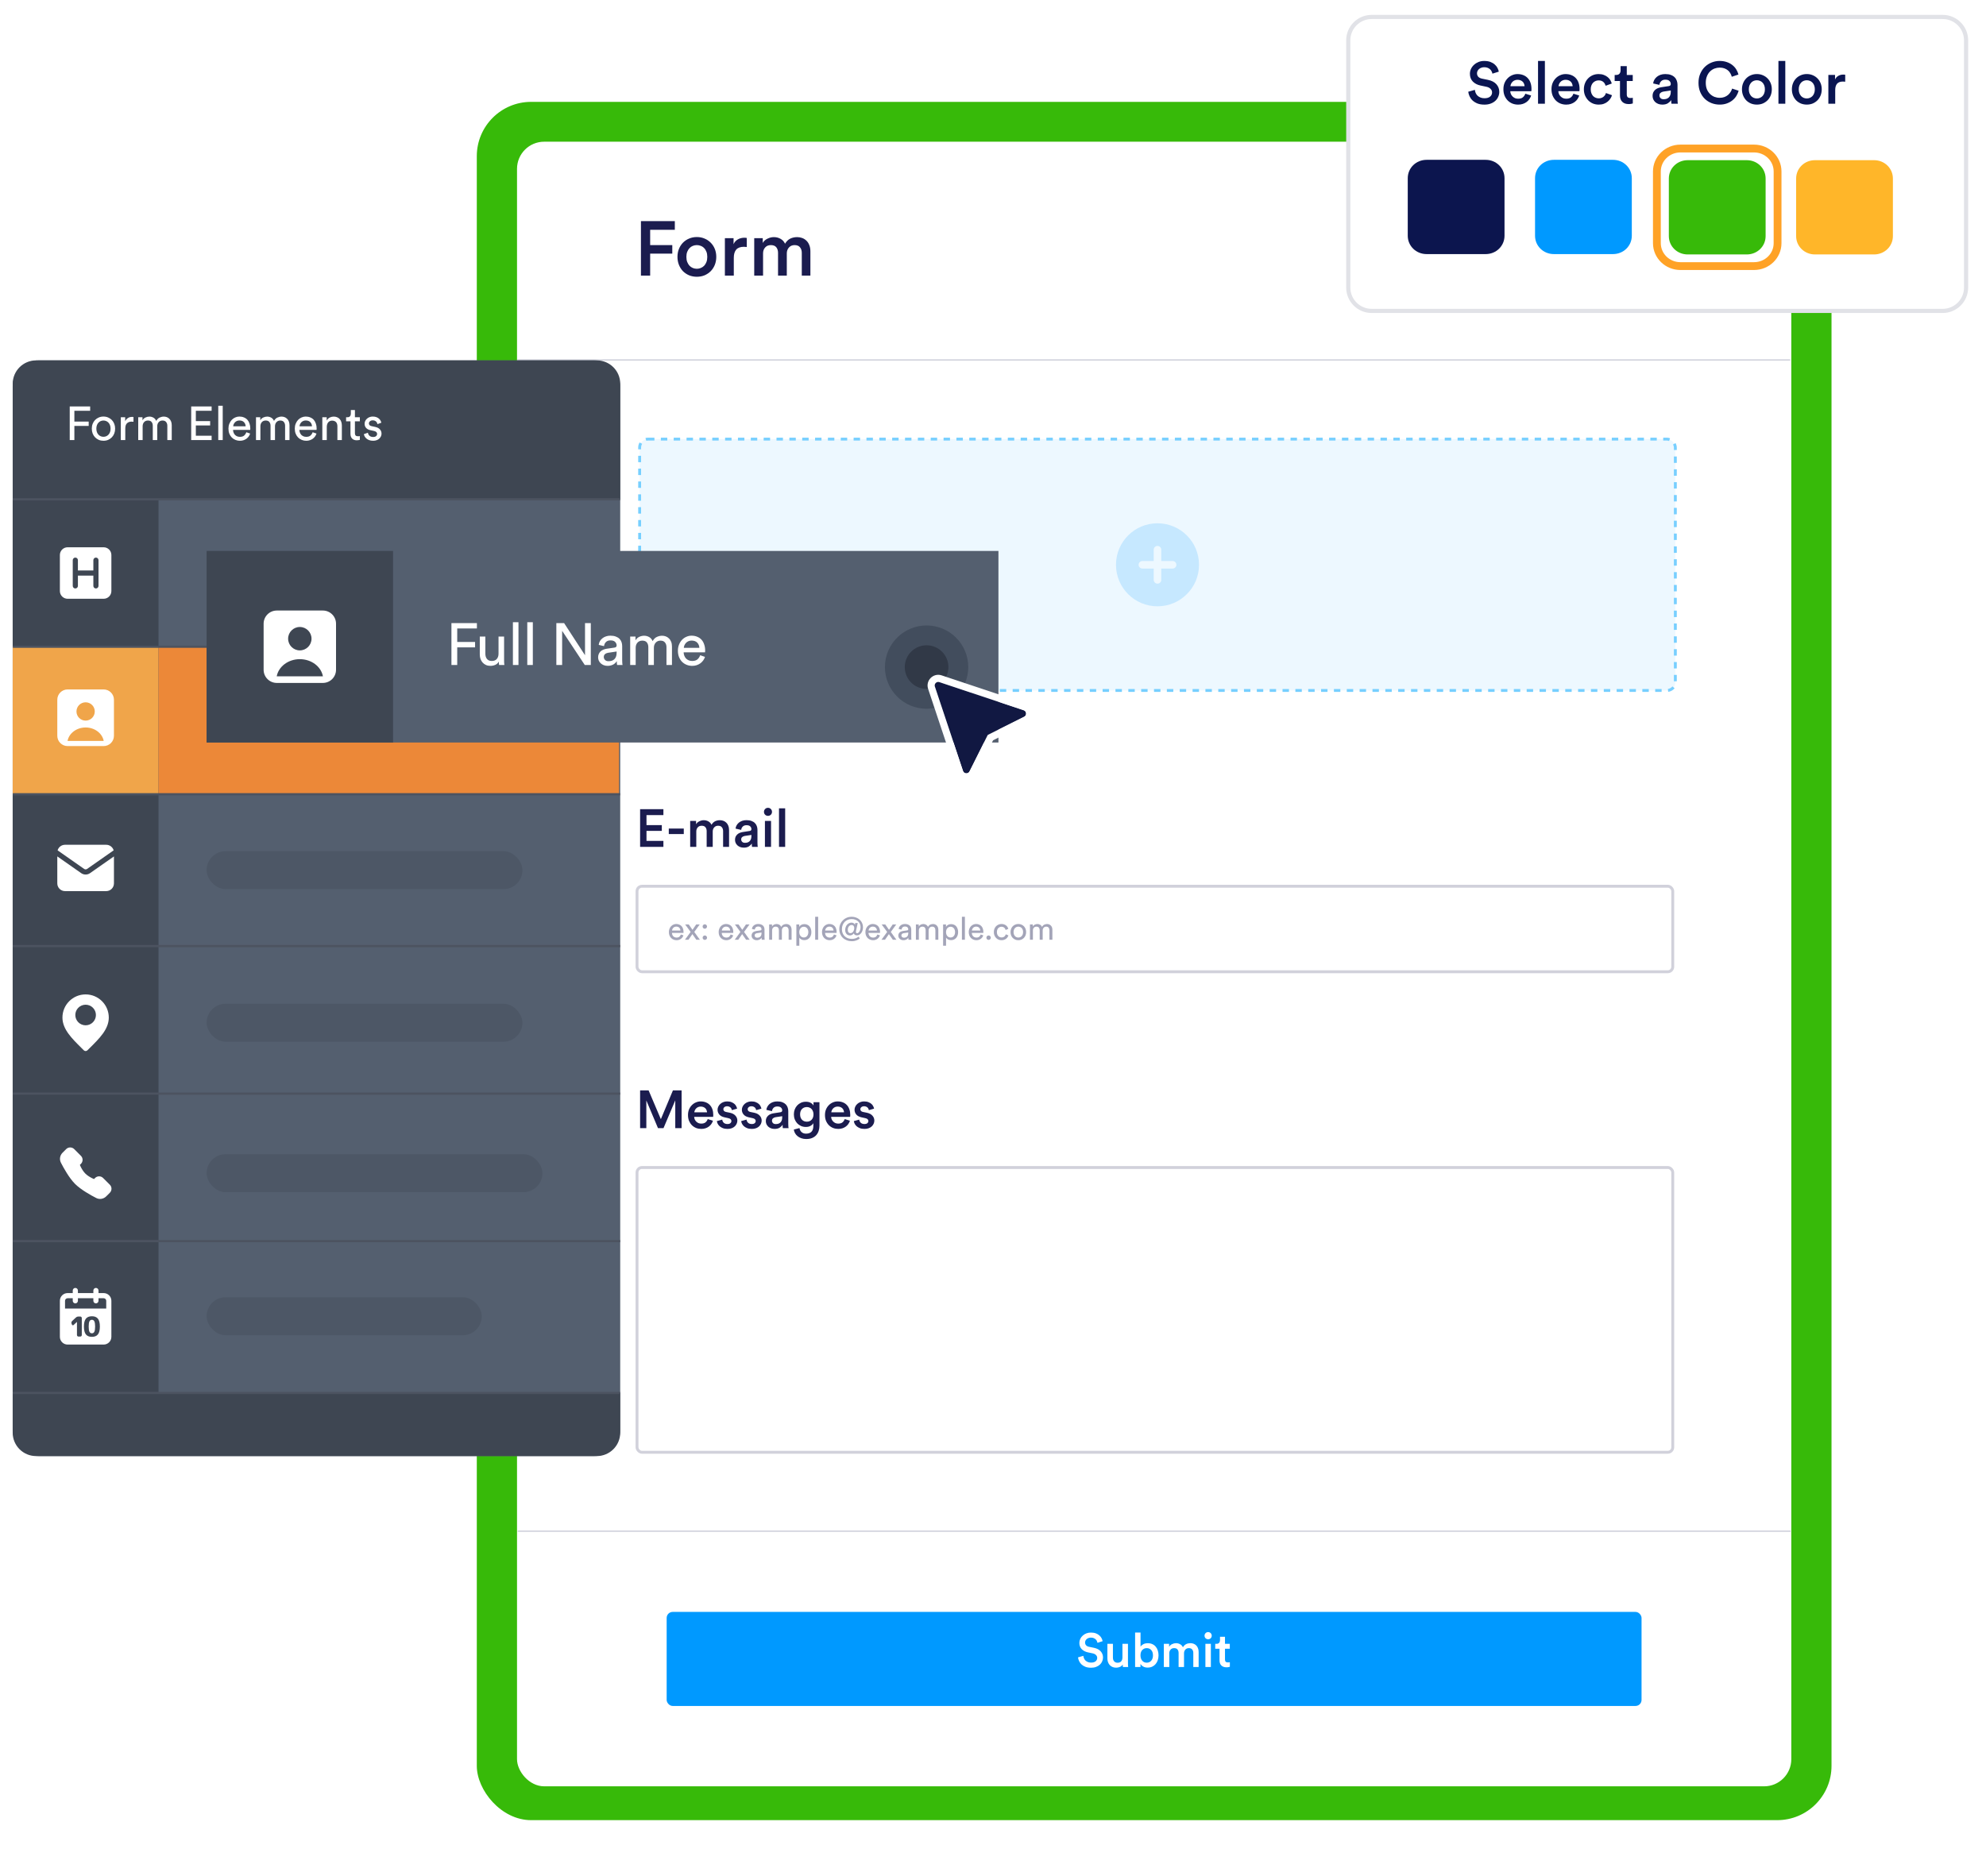 <svg width="272" height="257" viewBox="0 0 272 257" fill="none" xmlns="http://www.w3.org/2000/svg" aria-hidden="true"><g filter="url(#how-to-build_svg__a)"><rect x="65.302" y="13.954" width="185.54" height="235.381" rx="7.439" fill="#37BA09"/></g><g filter="url(#how-to-build_svg__b)"><rect x="70.81" y="19" width="174.525" height="225.288" rx="3.719" fill="#fff"/></g><path d="M87.782 37.754V30.293H92.423V31.482H89.045V33.576H92.076V34.744H89.045V37.754H87.782ZM95.437 36.818C95.627 36.818 95.806 36.782 95.974 36.712C96.149 36.642 96.304 36.54 96.437 36.407C96.57 36.267 96.675 36.095 96.753 35.891C96.83 35.688 96.868 35.453 96.868 35.186C96.868 34.92 96.83 34.688 96.753 34.492C96.675 34.288 96.57 34.12 96.437 33.987C96.304 33.846 96.149 33.745 95.974 33.681C95.806 33.611 95.627 33.576 95.437 33.576C95.248 33.576 95.065 33.611 94.89 33.681C94.722 33.745 94.571 33.846 94.438 33.987C94.311 34.12 94.206 34.288 94.122 34.492C94.045 34.688 94.006 34.92 94.006 35.186C94.006 35.453 94.045 35.688 94.122 35.891C94.206 36.095 94.311 36.267 94.438 36.407C94.571 36.54 94.722 36.642 94.89 36.712C95.065 36.782 95.248 36.818 95.437 36.818ZM95.437 32.471C95.823 32.471 96.177 32.541 96.5 32.682C96.823 32.815 97.103 33.005 97.342 33.25C97.581 33.489 97.766 33.773 97.9 34.102C98.033 34.432 98.1 34.794 98.1 35.186C98.1 35.579 98.033 35.944 97.9 36.281C97.766 36.611 97.581 36.898 97.342 37.144C97.103 37.382 96.823 37.572 96.5 37.712C96.177 37.845 95.823 37.912 95.437 37.912C95.058 37.912 94.704 37.845 94.374 37.712C94.052 37.572 93.771 37.382 93.532 37.144C93.301 36.898 93.119 36.611 92.985 36.281C92.852 35.944 92.785 35.579 92.785 35.186C92.785 34.794 92.852 34.432 92.985 34.102C93.119 33.773 93.301 33.489 93.532 33.25C93.771 33.005 94.052 32.815 94.374 32.682C94.704 32.541 95.058 32.471 95.437 32.471ZM102.278 33.839C102.138 33.818 102.005 33.808 101.879 33.808C101.402 33.808 101.051 33.938 100.826 34.197C100.609 34.457 100.5 34.829 100.5 35.313V37.754H99.279V32.629H100.468V33.45C100.588 33.169 100.781 32.952 101.047 32.798C101.314 32.643 101.616 32.566 101.952 32.566C102.029 32.566 102.096 32.57 102.152 32.577C102.208 32.584 102.25 32.591 102.278 32.598V33.839ZM103.298 37.754V32.629H104.466V33.282C104.613 33.022 104.83 32.826 105.118 32.692C105.406 32.552 105.693 32.482 105.981 32.482C106.318 32.482 106.623 32.559 106.897 32.713C107.17 32.861 107.377 33.085 107.517 33.387C107.721 33.05 107.963 32.815 108.244 32.682C108.531 32.548 108.843 32.482 109.18 32.482C109.412 32.482 109.636 32.52 109.854 32.598C110.071 32.675 110.264 32.794 110.432 32.955C110.601 33.11 110.734 33.31 110.832 33.555C110.937 33.801 110.99 34.092 110.99 34.429V37.754H109.811V34.629C109.811 34.327 109.731 34.078 109.569 33.882C109.415 33.678 109.166 33.576 108.822 33.576C108.5 33.576 108.24 33.689 108.044 33.913C107.854 34.13 107.759 34.397 107.759 34.713V37.754H106.56V34.629C106.56 34.334 106.483 34.085 106.328 33.882C106.174 33.678 105.921 33.576 105.571 33.576C105.241 33.576 104.981 33.685 104.792 33.903C104.602 34.113 104.508 34.383 104.508 34.713V37.754H103.298Z" fill="#1B1C4F"/><rect x="91.305" y="220.809" width="133.519" height="12.883" rx=".824" fill="#09F"/><path d="M150.311 225.04C150.298 224.97 150.272 224.894 150.233 224.811C150.198 224.725 150.144 224.646 150.07 224.577C150 224.507 149.911 224.449 149.802 224.401C149.694 224.353 149.561 224.329 149.405 224.329C149.287 224.329 149.179 224.349 149.079 224.388C148.983 224.422 148.9 224.47 148.831 224.531C148.761 224.592 148.707 224.664 148.668 224.746C148.629 224.824 148.609 224.907 148.609 224.994C148.609 225.142 148.653 225.268 148.74 225.372C148.831 225.476 148.968 225.548 149.15 225.587L149.815 225.724C150.224 225.807 150.535 225.968 150.748 226.207C150.961 226.446 151.067 226.728 151.067 227.054C151.067 227.232 151.03 227.406 150.956 227.576C150.887 227.745 150.782 227.895 150.643 228.026C150.504 228.156 150.333 228.26 150.128 228.339C149.928 228.417 149.696 228.456 149.431 228.456C149.135 228.456 148.879 228.415 148.661 228.332C148.448 228.245 148.268 228.134 148.12 228C147.977 227.861 147.866 227.706 147.788 227.537C147.709 227.367 147.662 227.2 147.644 227.035L148.374 226.826C148.388 226.948 148.418 227.065 148.466 227.178C148.514 227.287 148.581 227.385 148.668 227.472C148.759 227.554 148.868 227.621 148.994 227.674C149.12 227.726 149.266 227.752 149.431 227.752C149.709 227.752 149.917 227.691 150.057 227.569C150.2 227.448 150.272 227.295 150.272 227.113C150.272 226.961 150.217 226.83 150.109 226.722C150.004 226.609 149.852 226.53 149.652 226.487L149 226.35C148.648 226.276 148.364 226.128 148.146 225.907C147.933 225.685 147.827 225.4 147.827 225.053C147.827 224.857 147.868 224.675 147.951 224.505C148.033 224.331 148.146 224.181 148.29 224.055C148.433 223.925 148.598 223.823 148.785 223.749C148.976 223.675 149.181 223.638 149.398 223.638C149.672 223.638 149.904 223.675 150.096 223.749C150.287 223.823 150.446 223.918 150.572 224.036C150.702 224.149 150.802 224.275 150.872 224.414C150.941 224.553 150.989 224.688 151.015 224.818L150.311 225.04ZM153.767 228.006C153.688 228.15 153.565 228.26 153.395 228.339C153.23 228.413 153.054 228.449 152.867 228.449C152.676 228.449 152.506 228.417 152.358 228.352C152.211 228.286 152.085 228.197 151.98 228.084C151.88 227.967 151.802 227.832 151.746 227.68C151.693 227.528 151.667 227.363 151.667 227.185V225.183H152.424V227.048C152.424 227.148 152.434 227.241 152.456 227.328C152.482 227.415 152.521 227.491 152.574 227.556C152.626 227.621 152.691 227.674 152.769 227.713C152.852 227.752 152.95 227.771 153.063 227.771C153.284 227.771 153.449 227.706 153.558 227.576C153.671 227.441 153.728 227.269 153.728 227.061V225.183H154.484V227.778C154.484 227.908 154.486 228.024 154.49 228.123C154.499 228.219 154.508 228.297 154.516 228.358H153.793C153.784 228.323 153.778 228.273 153.773 228.208C153.769 228.139 153.767 228.071 153.767 228.006ZM155.463 228.358V223.638H156.206V225.574C156.28 225.448 156.402 225.337 156.571 225.242C156.745 225.146 156.956 225.098 157.204 225.098C157.443 225.098 157.653 225.142 157.836 225.229C158.019 225.311 158.171 225.429 158.292 225.581C158.418 225.729 158.512 225.902 158.573 226.102C158.638 226.302 158.671 226.52 158.671 226.754C158.671 226.993 158.636 227.217 158.566 227.426C158.497 227.63 158.397 227.808 158.266 227.96C158.14 228.108 157.984 228.226 157.797 228.313C157.614 228.395 157.408 228.436 157.177 228.436C156.951 228.436 156.754 228.391 156.584 228.3C156.419 228.208 156.291 228.087 156.2 227.934V228.358H155.463ZM157.908 226.761C157.908 226.444 157.827 226.2 157.666 226.031C157.51 225.857 157.306 225.77 157.054 225.77C156.81 225.77 156.606 225.857 156.441 226.031C156.28 226.2 156.2 226.444 156.2 226.761C156.2 226.917 156.221 227.059 156.265 227.185C156.308 227.306 156.367 227.411 156.441 227.498C156.519 227.585 156.61 227.652 156.715 227.7C156.819 227.743 156.932 227.765 157.054 227.765C157.301 227.765 157.506 227.676 157.666 227.498C157.827 227.319 157.908 227.074 157.908 226.761ZM159.398 228.358V225.183H160.121V225.587C160.213 225.426 160.347 225.305 160.525 225.222C160.704 225.135 160.882 225.092 161.06 225.092C161.269 225.092 161.458 225.14 161.627 225.235C161.797 225.326 161.925 225.466 162.012 225.652C162.138 225.444 162.288 225.298 162.462 225.216C162.64 225.133 162.833 225.092 163.042 225.092C163.186 225.092 163.325 225.116 163.459 225.164C163.594 225.211 163.714 225.285 163.818 225.385C163.922 225.481 164.005 225.605 164.066 225.757C164.131 225.909 164.164 226.089 164.164 226.298V228.358H163.433V226.422C163.433 226.235 163.383 226.081 163.283 225.959C163.188 225.833 163.033 225.77 162.82 225.77C162.621 225.77 162.46 225.839 162.338 225.978C162.221 226.113 162.162 226.278 162.162 226.474V228.358H161.419V226.422C161.419 226.239 161.371 226.085 161.275 225.959C161.18 225.833 161.023 225.77 160.806 225.77C160.602 225.77 160.441 225.837 160.323 225.972C160.206 226.102 160.147 226.27 160.147 226.474V228.358H159.398ZM165.09 228.358V225.183H165.839V228.358H165.09ZM164.972 224.068C164.972 223.929 165.02 223.812 165.116 223.716C165.211 223.62 165.327 223.573 165.461 223.573C165.6 223.573 165.718 223.62 165.813 223.716C165.909 223.812 165.957 223.929 165.957 224.068C165.957 224.207 165.909 224.325 165.813 224.42C165.718 224.512 165.6 224.557 165.461 224.557C165.327 224.557 165.211 224.512 165.116 224.42C165.02 224.325 164.972 224.207 164.972 224.068ZM167.773 225.183H168.432V225.855H167.773V227.328C167.773 227.467 167.806 227.569 167.871 227.634C167.936 227.695 168.039 227.726 168.178 227.726C168.23 227.726 168.282 227.724 168.334 227.719C168.386 227.711 168.421 227.704 168.439 227.7V228.326C168.417 228.334 168.369 228.347 168.295 228.365C168.221 228.386 168.115 228.397 167.976 228.397C167.68 228.397 167.447 228.315 167.278 228.15C167.108 227.984 167.024 227.752 167.024 227.452V225.855H166.437V225.183H166.6C166.769 225.183 166.893 225.135 166.972 225.04C167.05 224.944 167.089 224.827 167.089 224.688V224.212H167.773V225.183Z" fill="#fff"/><path d="M70.854 49.312L245.186 49.312M70.908 209.749L245.239 209.749" stroke="#D1D2DC" stroke-width=".186"/><rect x="87.604" y="60.152" width="141.849" height="34.433" rx="1.146" fill="#EDF8FF" stroke="#77CFFF" stroke-width=".396" stroke-dasharray="0.88 0.88"/><g clip-path="url(#how-to-build_svg__c)"><path fill-rule="evenodd" clip-rule="evenodd" d="M158.529 83.055C161.67 83.055 164.216 80.509 164.216 77.369C164.216 74.228 161.67 71.682 158.529 71.682C155.389 71.682 152.843 74.228 152.843 77.369C152.843 80.509 155.389 83.055 158.529 83.055ZM158.529 74.784C158.815 74.784 159.046 75.015 159.046 75.301V76.852H160.597C160.882 76.852 161.114 77.083 161.114 77.369C161.114 77.654 160.882 77.885 160.597 77.885H159.046V79.436C159.046 79.722 158.815 79.953 158.529 79.953C158.244 79.953 158.012 79.722 158.012 79.436V77.885H156.461C156.176 77.885 155.944 77.654 155.944 77.369C155.944 77.083 156.176 76.852 156.461 76.852H158.012V75.301C158.012 75.015 158.244 74.784 158.529 74.784Z" fill="#C6E8FF"/></g><g filter="url(#how-to-build_svg__d)"><path d="M186.396 3.787C186.396 2.018 187.83 0.584 189.599 0.584H267.808C269.577 0.584 271.011 2.018 271.011 3.787V37.65C271.011 39.419 269.577 40.853 267.808 40.853H189.599C187.83 40.853 186.396 39.419 186.396 37.65V3.787Z" fill="#fff" stroke="#E1E2E7" stroke-width=".569"/><path d="M250.316 33.117H258.407C259.846 33.117 260.988 32.005 260.988 30.602V22.719C260.988 21.317 259.846 20.204 258.407 20.204H250.316C248.876 20.204 247.735 21.317 247.735 22.719V30.602C247.735 32.005 248.876 33.117 250.316 33.117Z" fill="#FFB629"/><path d="M232.883 33.117H240.974C242.413 33.117 243.555 32.005 243.555 30.602V22.719C243.555 21.317 242.413 20.204 240.974 20.204H232.883C231.444 20.204 230.302 21.317 230.302 22.719V30.602C230.302 32.005 231.444 33.117 232.883 33.117Z" fill="#37BA09"/><path d="M214.557 33.069H222.648C224.087 33.069 225.229 31.956 225.229 30.554V22.671C225.229 21.268 224.087 20.156 222.648 20.156H214.557C213.117 20.156 211.976 21.268 211.976 22.671V30.554C211.976 31.956 213.117 33.069 214.557 33.069Z" fill="#09F"/><path d="M197.124 33.069H205.215C206.655 33.069 207.796 31.956 207.796 30.554V22.671C207.796 21.268 206.655 20.156 205.215 20.156H197.124C195.685 20.156 194.543 21.268 194.543 22.671V30.554C194.543 31.956 195.685 33.069 197.124 33.069Z" fill="#0C154E"/><path d="M231.89 34.713H241.966C243.753 34.713 245.193 33.31 245.193 31.569V21.752C245.193 20.011 243.753 18.608 241.966 18.608H231.89C230.103 18.608 228.664 20.011 228.664 21.752V31.569C228.664 33.31 230.103 34.713 231.89 34.713Z" stroke="#FFA226" stroke-width="1.071" stroke-miterlimit="10"/><path d="M206.14 8.352C206.124 8.266 206.091 8.171 206.043 8.069C205.999 7.961 205.932 7.864 205.84 7.777C205.754 7.691 205.643 7.618 205.508 7.559C205.373 7.499 205.209 7.47 205.015 7.47C204.869 7.47 204.734 7.494 204.61 7.543C204.491 7.586 204.389 7.645 204.302 7.721C204.216 7.796 204.148 7.885 204.1 7.988C204.051 8.085 204.027 8.188 204.027 8.295C204.027 8.479 204.081 8.635 204.189 8.765C204.302 8.894 204.472 8.983 204.699 9.032L205.525 9.202C206.032 9.304 206.418 9.504 206.682 9.801C206.947 10.098 207.079 10.448 207.079 10.853C207.079 11.075 207.033 11.29 206.941 11.501C206.855 11.711 206.726 11.898 206.553 12.059C206.38 12.221 206.167 12.351 205.913 12.448C205.665 12.545 205.377 12.594 205.047 12.594C204.68 12.594 204.362 12.543 204.092 12.44C203.828 12.332 203.604 12.194 203.42 12.027C203.242 11.855 203.105 11.663 203.007 11.453C202.91 11.242 202.851 11.034 202.829 10.829L203.736 10.57C203.752 10.721 203.79 10.867 203.849 11.007C203.909 11.142 203.992 11.264 204.1 11.371C204.213 11.474 204.348 11.558 204.505 11.622C204.661 11.687 204.842 11.72 205.047 11.72C205.393 11.72 205.652 11.644 205.824 11.493C206.002 11.342 206.091 11.153 206.091 10.926C206.091 10.737 206.024 10.575 205.889 10.441C205.76 10.3 205.571 10.203 205.322 10.149L204.513 9.979C204.076 9.887 203.722 9.704 203.452 9.429C203.188 9.154 203.056 8.8 203.056 8.368C203.056 8.126 203.107 7.899 203.209 7.688C203.312 7.473 203.452 7.286 203.63 7.13C203.808 6.968 204.013 6.841 204.245 6.749C204.483 6.658 204.737 6.612 205.006 6.612C205.346 6.612 205.635 6.657 205.873 6.749C206.11 6.841 206.307 6.96 206.464 7.105C206.625 7.246 206.75 7.402 206.836 7.575C206.922 7.747 206.982 7.915 207.014 8.077L206.14 8.352ZM210.542 10.068C210.537 9.954 210.512 9.846 210.469 9.744C210.431 9.636 210.372 9.542 210.291 9.461C210.21 9.38 210.11 9.315 209.991 9.266C209.873 9.218 209.732 9.194 209.57 9.194C209.425 9.194 209.293 9.221 209.174 9.275C209.061 9.323 208.963 9.391 208.882 9.477C208.801 9.558 208.737 9.652 208.688 9.76C208.64 9.863 208.613 9.965 208.607 10.068L210.542 10.068ZM211.441 11.347C211.387 11.519 211.308 11.681 211.206 11.832C211.103 11.983 210.977 12.116 210.825 12.229C210.674 12.342 210.502 12.431 210.307 12.496C210.113 12.561 209.897 12.593 209.66 12.593C209.39 12.593 209.134 12.548 208.891 12.456C208.648 12.359 208.435 12.221 208.251 12.043C208.068 11.86 207.919 11.638 207.806 11.379C207.698 11.115 207.644 10.815 207.644 10.481C207.644 10.168 207.695 9.884 207.798 9.631C207.906 9.377 208.049 9.161 208.227 8.983C208.405 8.8 208.61 8.659 208.842 8.562C209.074 8.46 209.314 8.408 209.562 8.408C209.865 8.408 210.134 8.457 210.372 8.554C210.615 8.651 210.817 8.789 210.979 8.967C211.146 9.145 211.273 9.361 211.359 9.614C211.446 9.863 211.489 10.143 211.489 10.456C211.489 10.532 211.486 10.599 211.481 10.659C211.476 10.713 211.47 10.745 211.465 10.756L208.583 10.756C208.588 10.907 208.621 11.045 208.68 11.169C208.74 11.293 208.818 11.401 208.915 11.493C209.012 11.584 209.123 11.657 209.247 11.711C209.376 11.76 209.514 11.784 209.66 11.784C209.946 11.784 210.164 11.719 210.315 11.59C210.472 11.455 210.582 11.29 210.647 11.096L211.441 11.347ZM212.387 12.472L212.386 6.611L213.325 6.611L213.326 12.472L212.387 12.472ZM217.127 10.067C217.122 9.954 217.097 9.846 217.054 9.743C217.016 9.636 216.957 9.541 216.876 9.46C216.795 9.379 216.695 9.314 216.576 9.266C216.458 9.217 216.317 9.193 216.155 9.193C216.01 9.193 215.878 9.22 215.759 9.274C215.645 9.323 215.548 9.39 215.467 9.476C215.386 9.557 215.322 9.652 215.273 9.76C215.225 9.862 215.198 9.965 215.192 10.067L217.127 10.067ZM218.026 11.346C217.972 11.519 217.893 11.681 217.791 11.832C217.688 11.983 217.562 12.115 217.41 12.229C217.259 12.342 217.087 12.431 216.892 12.496C216.698 12.56 216.482 12.593 216.245 12.593C215.975 12.593 215.719 12.547 215.476 12.455C215.233 12.358 215.02 12.221 214.836 12.043C214.653 11.859 214.504 11.638 214.391 11.379C214.283 11.114 214.229 10.815 214.229 10.48C214.229 10.167 214.28 9.884 214.383 9.63C214.491 9.377 214.634 9.161 214.812 8.983C214.99 8.799 215.195 8.659 215.427 8.562C215.659 8.459 215.899 8.408 216.147 8.408C216.45 8.408 216.719 8.456 216.957 8.553C217.2 8.651 217.402 8.788 217.564 8.966C217.731 9.144 217.858 9.36 217.944 9.614C218.031 9.862 218.074 10.143 218.074 10.456C218.074 10.531 218.071 10.599 218.066 10.658C218.061 10.712 218.055 10.744 218.05 10.755L215.168 10.755C215.173 10.906 215.206 11.044 215.265 11.168C215.325 11.292 215.403 11.4 215.5 11.492C215.597 11.584 215.708 11.657 215.832 11.711C215.961 11.759 216.099 11.783 216.245 11.783C216.531 11.783 216.749 11.719 216.9 11.589C217.057 11.454 217.167 11.29 217.232 11.095L218.026 11.346ZM220.687 9.274C220.542 9.274 220.404 9.301 220.275 9.355C220.145 9.409 220.029 9.487 219.927 9.589C219.829 9.692 219.751 9.819 219.692 9.97C219.632 10.121 219.603 10.296 219.603 10.496C219.603 10.696 219.632 10.874 219.692 11.03C219.751 11.181 219.83 11.311 219.927 11.419C220.029 11.521 220.148 11.6 220.283 11.654C220.418 11.707 220.558 11.735 220.704 11.735C220.855 11.735 220.987 11.71 221.1 11.662C221.219 11.613 221.316 11.554 221.392 11.483C221.473 11.408 221.538 11.33 221.586 11.249C221.635 11.162 221.67 11.081 221.691 11.006L222.517 11.305C222.468 11.462 222.396 11.616 222.298 11.767C222.201 11.918 222.077 12.056 221.926 12.18C221.78 12.304 221.605 12.404 221.4 12.479C221.195 12.555 220.963 12.592 220.704 12.592C220.412 12.593 220.143 12.541 219.894 12.439C219.646 12.331 219.43 12.182 219.247 11.994C219.069 11.805 218.926 11.584 218.818 11.33C218.715 11.076 218.664 10.798 218.664 10.496C218.664 10.194 218.715 9.916 218.818 9.662C218.92 9.403 219.063 9.182 219.246 8.999C219.43 8.81 219.643 8.664 219.886 8.561C220.129 8.459 220.393 8.408 220.679 8.407C220.944 8.407 221.178 8.445 221.383 8.521C221.589 8.596 221.767 8.696 221.918 8.82C222.069 8.939 222.19 9.077 222.282 9.233C222.374 9.39 222.441 9.546 222.484 9.703L221.643 10.01C221.621 9.924 221.586 9.838 221.537 9.751C221.494 9.659 221.432 9.578 221.351 9.508C221.276 9.438 221.184 9.382 221.076 9.338C220.968 9.295 220.839 9.274 220.687 9.274ZM224.541 8.529L225.358 8.529L225.358 9.362L224.541 9.362L224.541 11.192C224.541 11.364 224.581 11.491 224.662 11.572C224.743 11.648 224.87 11.686 225.043 11.686C225.108 11.686 225.172 11.683 225.237 11.678C225.302 11.667 225.345 11.659 225.367 11.653L225.367 12.43C225.34 12.441 225.28 12.457 225.189 12.479C225.097 12.506 224.965 12.519 224.792 12.519C224.425 12.519 224.136 12.417 223.926 12.212C223.715 12.007 223.61 11.718 223.61 11.346L223.61 9.362L222.881 9.363L222.881 8.529L223.084 8.529C223.294 8.529 223.448 8.469 223.545 8.351C223.642 8.232 223.691 8.086 223.691 7.913L223.691 7.323L224.541 7.322L224.541 8.529ZM228.073 11.402C228.072 11.224 228.102 11.067 228.162 10.932C228.226 10.798 228.31 10.682 228.412 10.584C228.52 10.482 228.647 10.401 228.793 10.341C228.939 10.282 229.095 10.239 229.262 10.212L230.274 10.058C230.388 10.042 230.463 10.009 230.501 9.961C230.544 9.907 230.566 9.845 230.566 9.775C230.566 9.607 230.506 9.467 230.387 9.354C230.269 9.235 230.08 9.176 229.821 9.176C229.573 9.176 229.381 9.246 229.246 9.386C229.111 9.521 229.033 9.689 229.011 9.888L228.153 9.694C228.169 9.527 228.221 9.365 228.307 9.208C228.393 9.052 228.507 8.914 228.647 8.795C228.787 8.677 228.955 8.582 229.149 8.512C229.349 8.442 229.57 8.407 229.813 8.407C230.115 8.407 230.371 8.447 230.582 8.528C230.798 8.609 230.97 8.717 231.1 8.852C231.235 8.987 231.332 9.143 231.391 9.321C231.456 9.499 231.488 9.686 231.488 9.88L231.489 11.839C231.489 12.017 231.494 12.163 231.505 12.276C231.521 12.384 231.532 12.449 231.537 12.47L230.663 12.47C230.658 12.46 230.649 12.414 230.639 12.333C230.628 12.246 230.622 12.125 230.622 11.969C230.531 12.12 230.385 12.263 230.185 12.398C229.986 12.527 229.727 12.592 229.408 12.592C229.203 12.592 229.017 12.559 228.85 12.495C228.688 12.43 228.547 12.344 228.429 12.236C228.315 12.122 228.226 11.996 228.162 11.855C228.102 11.71 228.073 11.559 228.073 11.402ZM229.586 11.855C229.716 11.855 229.84 11.839 229.959 11.807C230.077 11.769 230.18 11.712 230.266 11.637C230.358 11.556 230.431 11.45 230.485 11.321C230.539 11.191 230.566 11.03 230.566 10.835L230.566 10.657L229.538 10.811C229.392 10.838 229.268 10.895 229.165 10.981C229.063 11.062 229.011 11.183 229.012 11.345C229.012 11.48 229.06 11.599 229.157 11.701C229.254 11.804 229.397 11.855 229.586 11.855ZM237.262 12.591C236.874 12.591 236.504 12.524 236.153 12.389C235.808 12.254 235.5 12.06 235.231 11.806C234.966 11.547 234.756 11.234 234.599 10.867C234.443 10.495 234.364 10.074 234.364 9.604C234.364 9.135 234.445 8.717 234.607 8.35C234.769 7.977 234.982 7.664 235.246 7.411C235.516 7.152 235.824 6.955 236.169 6.82C236.52 6.679 236.882 6.609 237.254 6.609C237.615 6.609 237.942 6.66 238.233 6.763C238.525 6.86 238.778 6.995 238.994 7.168C239.21 7.335 239.388 7.532 239.529 7.758C239.669 7.985 239.772 8.223 239.836 8.471L238.922 8.778C238.878 8.606 238.811 8.444 238.719 8.293C238.633 8.136 238.52 8.001 238.379 7.888C238.244 7.775 238.082 7.686 237.893 7.621C237.71 7.556 237.497 7.524 237.254 7.524C237.017 7.524 236.784 7.567 236.558 7.653C236.331 7.74 236.129 7.869 235.951 8.042C235.773 8.215 235.63 8.433 235.522 8.698C235.414 8.957 235.36 9.259 235.36 9.604C235.36 9.939 235.411 10.236 235.514 10.495C235.622 10.748 235.765 10.962 235.943 11.134C236.121 11.307 236.323 11.439 236.55 11.531C236.782 11.617 237.02 11.66 237.262 11.66C237.505 11.66 237.721 11.625 237.91 11.555C238.099 11.485 238.263 11.39 238.404 11.272C238.544 11.153 238.66 11.018 238.752 10.867C238.849 10.716 238.922 10.559 238.97 10.397L239.861 10.689C239.796 10.932 239.694 11.169 239.553 11.401C239.413 11.628 239.232 11.83 239.011 12.008C238.795 12.181 238.541 12.321 238.25 12.429C237.959 12.537 237.629 12.591 237.262 12.591ZM242.356 11.749C242.502 11.749 242.639 11.722 242.769 11.668C242.904 11.614 243.022 11.536 243.125 11.433C243.228 11.325 243.308 11.193 243.368 11.037C243.427 10.88 243.457 10.699 243.457 10.494C243.457 10.289 243.427 10.111 243.368 9.96C243.308 9.803 243.227 9.674 243.125 9.571C243.022 9.463 242.904 9.385 242.769 9.337C242.639 9.283 242.502 9.256 242.356 9.256C242.21 9.256 242.07 9.283 241.935 9.337C241.805 9.385 241.689 9.464 241.587 9.572C241.49 9.674 241.409 9.804 241.344 9.96C241.285 10.111 241.255 10.289 241.255 10.494C241.255 10.699 241.285 10.88 241.344 11.037C241.409 11.193 241.49 11.325 241.587 11.433C241.69 11.536 241.806 11.614 241.935 11.668C242.07 11.722 242.21 11.749 242.356 11.749ZM242.356 8.406C242.653 8.406 242.925 8.46 243.173 8.568C243.422 8.67 243.637 8.816 243.821 9.005C244.004 9.188 244.147 9.407 244.25 9.66C244.353 9.914 244.404 10.192 244.404 10.494C244.404 10.796 244.353 11.077 244.25 11.336C244.148 11.59 244.005 11.811 243.821 12C243.638 12.183 243.422 12.329 243.174 12.437C242.925 12.54 242.653 12.591 242.356 12.591C242.065 12.591 241.792 12.54 241.538 12.437C241.29 12.329 241.074 12.184 240.891 12C240.713 11.811 240.572 11.59 240.47 11.336C240.367 11.077 240.316 10.797 240.316 10.494C240.316 10.192 240.367 9.914 240.47 9.661C240.572 9.407 240.713 9.188 240.891 9.005C241.074 8.816 241.29 8.67 241.538 8.568C241.792 8.46 242.064 8.406 242.356 8.406ZM245.312 12.469L245.311 6.609L246.25 6.608L246.251 12.469L245.312 12.469ZM249.194 11.748C249.34 11.748 249.477 11.721 249.607 11.668C249.742 11.614 249.86 11.535 249.963 11.433C250.065 11.325 250.146 11.193 250.206 11.036C250.265 10.88 250.295 10.699 250.295 10.494C250.295 10.289 250.265 10.111 250.206 9.959C250.146 9.803 250.065 9.673 249.963 9.571C249.86 9.463 249.742 9.385 249.607 9.336C249.477 9.282 249.339 9.255 249.194 9.255C249.048 9.255 248.908 9.282 248.773 9.336C248.643 9.385 248.527 9.463 248.425 9.571C248.328 9.674 248.247 9.803 248.182 9.96C248.123 10.111 248.093 10.289 248.093 10.494C248.093 10.699 248.123 10.88 248.182 11.036C248.247 11.193 248.328 11.325 248.425 11.433C248.527 11.535 248.643 11.614 248.773 11.668C248.908 11.722 249.048 11.748 249.194 11.748ZM249.194 8.405C249.49 8.405 249.763 8.459 250.011 8.567C250.26 8.67 250.475 8.815 250.659 9.004C250.842 9.188 250.985 9.406 251.088 9.66C251.191 9.913 251.242 10.191 251.242 10.494C251.242 10.796 251.191 11.076 251.088 11.335C250.986 11.589 250.843 11.81 250.659 11.999C250.476 12.183 250.26 12.329 250.012 12.437C249.763 12.539 249.491 12.59 249.194 12.59C248.903 12.59 248.63 12.539 248.376 12.437C248.128 12.329 247.912 12.183 247.729 11.999C247.551 11.811 247.41 11.589 247.308 11.336C247.205 11.077 247.154 10.796 247.154 10.494C247.154 10.192 247.205 9.914 247.308 9.66C247.41 9.406 247.55 9.188 247.729 9.004C247.912 8.816 248.128 8.67 248.376 8.567C248.63 8.459 248.902 8.405 249.194 8.405ZM254.456 9.457C254.348 9.441 254.246 9.433 254.149 9.433C253.782 9.433 253.512 9.533 253.339 9.732C253.172 9.932 253.088 10.218 253.088 10.591L253.088 12.469L252.149 12.469L252.149 8.526L253.064 8.526L253.064 9.158C253.156 8.942 253.304 8.775 253.509 8.656C253.714 8.537 253.946 8.478 254.205 8.478C254.265 8.478 254.316 8.48 254.359 8.486C254.402 8.491 254.435 8.497 254.456 8.502L254.456 9.457Z" fill="#0A1551"/></g><rect x="87.247" y="121.403" width="141.851" height="11.712" rx=".68" stroke="#1B1C4F" stroke-opacity=".2" stroke-width=".396"/><path d="M87.668 116.007V110.842H90.859V111.658H88.543V113.028H90.641V113.822H88.543V115.191H90.859V116.007H87.668ZM91.596 114.252V113.501H93.65V114.252H91.596ZM94.525 116.007V112.459H95.334V112.911C95.436 112.731 95.586 112.595 95.785 112.503C95.985 112.406 96.184 112.357 96.383 112.357C96.616 112.357 96.827 112.411 97.017 112.518C97.206 112.62 97.349 112.775 97.447 112.984C97.587 112.751 97.755 112.588 97.949 112.496C98.148 112.403 98.365 112.357 98.598 112.357C98.758 112.357 98.913 112.384 99.064 112.437C99.215 112.491 99.348 112.573 99.465 112.685C99.581 112.792 99.674 112.93 99.742 113.1C99.814 113.27 99.851 113.472 99.851 113.705V116.007H99.035V113.844C99.035 113.635 98.979 113.462 98.867 113.326C98.76 113.185 98.588 113.115 98.35 113.115C98.126 113.115 97.947 113.193 97.811 113.348C97.68 113.499 97.614 113.683 97.614 113.902V116.007H96.784V113.844C96.784 113.64 96.73 113.467 96.623 113.326C96.516 113.185 96.342 113.115 96.099 113.115C95.871 113.115 95.691 113.19 95.56 113.341C95.428 113.487 95.363 113.674 95.363 113.902V116.007H94.525ZM100.667 115.046C100.667 114.885 100.694 114.744 100.747 114.623C100.805 114.502 100.881 114.397 100.973 114.31C101.07 114.218 101.184 114.145 101.315 114.091C101.447 114.038 101.587 113.999 101.738 113.975L102.649 113.836C102.751 113.822 102.819 113.793 102.853 113.749C102.892 113.7 102.911 113.644 102.911 113.581C102.911 113.431 102.858 113.304 102.751 113.202C102.644 113.096 102.474 113.042 102.241 113.042C102.017 113.042 101.845 113.105 101.723 113.232C101.602 113.353 101.532 113.504 101.512 113.683L100.74 113.508C100.754 113.358 100.801 113.212 100.878 113.071C100.956 112.93 101.058 112.807 101.184 112.7C101.311 112.593 101.461 112.508 101.636 112.445C101.816 112.382 102.015 112.35 102.233 112.35C102.505 112.35 102.736 112.386 102.926 112.459C103.12 112.532 103.275 112.629 103.392 112.751C103.513 112.872 103.601 113.013 103.654 113.173C103.712 113.334 103.741 113.501 103.741 113.676V115.439C103.741 115.599 103.746 115.73 103.756 115.832C103.771 115.93 103.78 115.988 103.785 116.007H102.998C102.994 115.998 102.986 115.956 102.977 115.883C102.967 115.806 102.962 115.696 102.962 115.556C102.879 115.692 102.748 115.82 102.569 115.942C102.389 116.058 102.156 116.117 101.869 116.117C101.685 116.117 101.517 116.087 101.366 116.029C101.221 115.971 101.094 115.893 100.988 115.796C100.886 115.694 100.805 115.58 100.747 115.454C100.694 115.322 100.667 115.186 100.667 115.046ZM102.029 115.454C102.146 115.454 102.258 115.439 102.365 115.41C102.471 115.376 102.564 115.325 102.641 115.257C102.724 115.184 102.79 115.089 102.838 114.973C102.887 114.856 102.911 114.71 102.911 114.536V114.375L101.986 114.514C101.855 114.538 101.743 114.589 101.651 114.667C101.558 114.74 101.512 114.849 101.512 114.995C101.512 115.116 101.556 115.223 101.643 115.315C101.731 115.407 101.859 115.454 102.029 115.454ZM104.763 116.007V112.459H105.601V116.007H104.763ZM104.632 111.214C104.632 111.058 104.685 110.927 104.792 110.82C104.899 110.713 105.028 110.66 105.178 110.66C105.334 110.66 105.465 110.713 105.572 110.82C105.679 110.927 105.732 111.058 105.732 111.214C105.732 111.369 105.679 111.5 105.572 111.607C105.465 111.709 105.334 111.76 105.178 111.76C105.028 111.76 104.899 111.709 104.792 111.607C104.685 111.5 104.632 111.369 104.632 111.214ZM106.691 116.007V110.733H107.536V116.007H106.691Z" fill="#1B1C4F"/><path d="M93.188 127.468C93.183 127.318 93.132 127.192 93.036 127.09C92.941 126.986 92.8 126.934 92.615 126.934C92.528 126.934 92.45 126.95 92.38 126.982C92.313 127.011 92.255 127.051 92.206 127.103C92.16 127.153 92.122 127.209 92.093 127.273C92.064 127.337 92.048 127.402 92.045 127.468H93.188ZM93.601 128.133C93.572 128.226 93.529 128.313 93.471 128.394C93.416 128.472 93.348 128.542 93.267 128.603C93.188 128.661 93.099 128.707 92.997 128.742C92.896 128.777 92.784 128.794 92.662 128.794C92.523 128.794 92.39 128.77 92.263 128.72C92.135 128.671 92.022 128.599 91.924 128.503C91.828 128.407 91.751 128.29 91.693 128.151C91.638 128.012 91.611 127.854 91.611 127.677C91.611 127.512 91.638 127.363 91.693 127.229C91.748 127.093 91.821 126.977 91.91 126.882C92.003 126.783 92.11 126.708 92.232 126.656C92.354 126.601 92.48 126.573 92.61 126.573C92.77 126.573 92.912 126.601 93.036 126.656C93.164 126.708 93.269 126.782 93.353 126.877C93.438 126.973 93.501 127.089 93.545 127.225C93.591 127.358 93.614 127.506 93.614 127.668C93.614 127.694 93.613 127.719 93.61 127.742C93.61 127.765 93.609 127.784 93.606 127.799H92.032C92.035 127.892 92.052 127.977 92.084 128.055C92.116 128.133 92.16 128.202 92.215 128.26C92.273 128.315 92.339 128.358 92.415 128.39C92.493 128.419 92.576 128.433 92.662 128.433C92.833 128.433 92.964 128.393 93.054 128.312C93.143 128.231 93.209 128.131 93.249 128.012L93.601 128.133ZM94.588 127.664L93.837 126.638H94.332L94.845 127.373L95.349 126.638H95.832L95.088 127.664C95.109 127.693 95.139 127.735 95.18 127.79C95.22 127.845 95.265 127.907 95.314 127.977C95.366 128.047 95.419 128.12 95.471 128.199C95.526 128.274 95.578 128.346 95.627 128.416C95.679 128.486 95.726 128.548 95.766 128.603C95.807 128.658 95.837 128.7 95.858 128.729H95.366L94.828 127.96L94.297 128.729H93.81L94.588 127.664ZM96.232 128.451C96.232 128.367 96.261 128.296 96.319 128.238C96.377 128.177 96.448 128.147 96.532 128.147C96.616 128.147 96.687 128.177 96.745 128.238C96.806 128.296 96.837 128.367 96.837 128.451C96.837 128.535 96.806 128.606 96.745 128.664C96.687 128.722 96.616 128.751 96.532 128.751C96.448 128.751 96.377 128.722 96.319 128.664C96.261 128.606 96.232 128.535 96.232 128.451ZM96.228 126.921C96.228 126.837 96.257 126.766 96.315 126.708C96.373 126.647 96.444 126.617 96.528 126.617C96.612 126.617 96.683 126.647 96.741 126.708C96.802 126.766 96.832 126.837 96.832 126.921C96.832 127.005 96.802 127.076 96.741 127.134C96.683 127.192 96.612 127.221 96.528 127.221C96.444 127.221 96.373 127.192 96.315 127.134C96.257 127.076 96.228 127.005 96.228 126.921ZM100.005 127.468C99.999 127.318 99.949 127.192 99.853 127.09C99.757 126.986 99.617 126.934 99.431 126.934C99.345 126.934 99.266 126.95 99.197 126.982C99.13 127.011 99.072 127.051 99.023 127.103C98.977 127.153 98.939 127.209 98.91 127.273C98.881 127.337 98.865 127.402 98.862 127.468H100.005ZM100.418 128.133C100.389 128.226 100.346 128.313 100.288 128.394C100.233 128.472 100.165 128.542 100.083 128.603C100.005 128.661 99.915 128.707 99.814 128.742C99.713 128.777 99.601 128.794 99.479 128.794C99.34 128.794 99.207 128.77 99.079 128.72C98.952 128.671 98.839 128.599 98.74 128.503C98.645 128.407 98.568 128.29 98.51 128.151C98.455 128.012 98.427 127.854 98.427 127.677C98.427 127.512 98.455 127.363 98.51 127.229C98.565 127.093 98.638 126.977 98.727 126.882C98.82 126.783 98.927 126.708 99.049 126.656C99.171 126.601 99.297 126.573 99.427 126.573C99.587 126.573 99.728 126.601 99.853 126.656C99.981 126.708 100.086 126.782 100.17 126.877C100.254 126.973 100.318 127.089 100.362 127.225C100.408 127.358 100.431 127.506 100.431 127.668C100.431 127.694 100.43 127.719 100.427 127.742C100.427 127.765 100.425 127.784 100.423 127.799H98.849C98.852 127.892 98.869 127.977 98.901 128.055C98.933 128.133 98.977 128.202 99.032 128.26C99.09 128.315 99.156 128.358 99.232 128.39C99.31 128.419 99.392 128.433 99.479 128.433C99.65 128.433 99.781 128.393 99.871 128.312C99.96 128.231 100.026 128.131 100.066 128.012L100.418 128.133ZM101.405 127.664L100.653 126.638H101.149L101.662 127.373L102.166 126.638H102.648L101.905 127.664C101.925 127.693 101.956 127.735 101.996 127.79C102.037 127.845 102.082 127.907 102.131 127.977C102.183 128.047 102.235 128.12 102.288 128.199C102.343 128.274 102.395 128.346 102.444 128.416C102.496 128.486 102.543 128.548 102.583 128.603C102.624 128.658 102.654 128.7 102.674 128.729H102.183L101.644 127.96L101.114 128.729H100.627L101.405 127.664ZM102.936 128.168C102.936 128.076 102.952 127.993 102.984 127.92C103.016 127.845 103.059 127.781 103.114 127.729C103.172 127.677 103.24 127.635 103.319 127.603C103.397 127.571 103.481 127.548 103.571 127.534L104.136 127.451C104.2 127.442 104.242 127.424 104.262 127.395C104.285 127.366 104.297 127.332 104.297 127.295C104.297 127.193 104.26 127.106 104.188 127.034C104.118 126.958 104.004 126.921 103.845 126.921C103.7 126.921 103.588 126.961 103.51 127.042C103.432 127.121 103.385 127.221 103.371 127.342L102.98 127.251C102.991 127.153 103.02 127.061 103.067 126.977C103.116 126.893 103.178 126.822 103.253 126.764C103.329 126.703 103.416 126.657 103.514 126.625C103.616 126.59 103.723 126.573 103.836 126.573C103.992 126.573 104.126 126.595 104.236 126.638C104.346 126.679 104.436 126.734 104.505 126.803C104.575 126.873 104.626 126.954 104.657 127.047C104.689 127.14 104.705 127.237 104.705 127.338V128.386C104.705 128.478 104.708 128.552 104.714 128.607C104.72 128.662 104.726 128.703 104.731 128.729H104.331C104.326 128.703 104.32 128.668 104.314 128.625C104.311 128.581 104.31 128.522 104.31 128.446C104.287 128.484 104.256 128.523 104.218 128.564C104.181 128.604 104.134 128.642 104.079 128.677C104.024 128.712 103.959 128.739 103.884 128.759C103.811 128.783 103.729 128.794 103.636 128.794C103.529 128.794 103.432 128.777 103.345 128.742C103.261 128.707 103.188 128.662 103.127 128.607C103.067 128.549 103.019 128.483 102.984 128.407C102.952 128.332 102.936 128.252 102.936 128.168ZM103.692 128.451C103.777 128.451 103.855 128.441 103.927 128.42C104.003 128.397 104.066 128.362 104.118 128.316C104.173 128.267 104.217 128.203 104.249 128.125C104.281 128.044 104.297 127.947 104.297 127.834V127.738L103.658 127.834C103.571 127.848 103.498 127.881 103.44 127.934C103.382 127.983 103.353 128.054 103.353 128.147C103.353 128.225 103.384 128.296 103.445 128.359C103.506 128.42 103.588 128.451 103.692 128.451ZM105.342 128.729V126.638H105.733V126.916C105.8 126.801 105.891 126.715 106.007 126.66C106.126 126.605 106.246 126.577 106.367 126.577C106.498 126.577 106.62 126.609 106.733 126.673C106.849 126.737 106.935 126.837 106.993 126.973C107.077 126.822 107.182 126.719 107.306 126.664C107.431 126.606 107.56 126.577 107.693 126.577C107.783 126.577 107.871 126.593 107.958 126.625C108.045 126.657 108.122 126.706 108.189 126.773C108.258 126.837 108.313 126.919 108.354 127.021C108.394 127.119 108.415 127.237 108.415 127.373V128.729H108.01V127.416C108.01 127.28 107.974 127.167 107.902 127.077C107.832 126.985 107.721 126.938 107.567 126.938C107.422 126.938 107.305 126.989 107.215 127.09C107.128 127.189 107.085 127.313 107.085 127.464V128.729H106.676V127.416C106.676 127.28 106.641 127.167 106.572 127.077C106.502 126.985 106.389 126.938 106.233 126.938C106.085 126.938 105.966 126.987 105.876 127.086C105.789 127.184 105.746 127.312 105.746 127.468V128.729H105.342ZM109.069 129.555V126.638H109.464V126.964C109.522 126.86 109.61 126.772 109.729 126.699C109.848 126.627 109.993 126.59 110.164 126.59C110.32 126.59 110.458 126.619 110.577 126.677C110.698 126.732 110.798 126.809 110.877 126.908C110.958 127.006 111.019 127.122 111.059 127.255C111.103 127.389 111.124 127.531 111.124 127.681C111.124 127.838 111.103 127.983 111.059 128.116C111.016 128.249 110.952 128.367 110.868 128.468C110.784 128.567 110.681 128.645 110.559 128.703C110.441 128.758 110.304 128.785 110.151 128.785C109.989 128.785 109.849 128.752 109.734 128.685C109.618 128.619 109.531 128.539 109.473 128.446V129.555H109.069ZM110.707 127.681C110.707 127.577 110.693 127.481 110.664 127.395C110.635 127.305 110.594 127.228 110.542 127.164C110.49 127.098 110.425 127.045 110.346 127.008C110.271 126.97 110.186 126.951 110.09 126.951C109.997 126.951 109.912 126.97 109.833 127.008C109.758 127.045 109.693 127.098 109.638 127.164C109.583 127.228 109.541 127.305 109.512 127.395C109.483 127.481 109.468 127.577 109.468 127.681C109.468 127.789 109.483 127.889 109.512 127.981C109.541 128.071 109.583 128.149 109.638 128.216C109.693 128.28 109.758 128.331 109.833 128.368C109.912 128.403 109.997 128.42 110.09 128.42C110.186 128.42 110.271 128.403 110.346 128.368C110.422 128.331 110.485 128.28 110.538 128.216C110.593 128.149 110.635 128.071 110.664 127.981C110.693 127.889 110.707 127.789 110.707 127.681ZM111.645 128.729V125.582H112.054V128.729H111.645ZM114.157 127.468C114.151 127.318 114.1 127.192 114.005 127.09C113.909 126.986 113.769 126.934 113.583 126.934C113.496 126.934 113.418 126.95 113.348 126.982C113.282 127.011 113.224 127.051 113.175 127.103C113.128 127.153 113.091 127.209 113.062 127.273C113.033 127.337 113.017 127.402 113.014 127.468H114.157ZM114.57 128.133C114.541 128.226 114.497 128.313 114.439 128.394C114.384 128.472 114.316 128.542 114.235 128.603C114.157 128.661 114.067 128.707 113.966 128.742C113.864 128.777 113.753 128.794 113.631 128.794C113.492 128.794 113.359 128.77 113.231 128.72C113.104 128.671 112.991 128.599 112.892 128.503C112.796 128.407 112.72 128.29 112.662 128.151C112.607 128.012 112.579 127.854 112.579 127.677C112.579 127.512 112.607 127.363 112.662 127.229C112.717 127.093 112.789 126.977 112.879 126.882C112.972 126.783 113.079 126.708 113.201 126.656C113.322 126.601 113.448 126.573 113.579 126.573C113.738 126.573 113.88 126.601 114.005 126.656C114.132 126.708 114.238 126.782 114.322 126.877C114.406 126.973 114.47 127.089 114.513 127.225C114.56 127.358 114.583 127.506 114.583 127.668C114.583 127.694 114.581 127.719 114.578 127.742C114.578 127.765 114.577 127.784 114.574 127.799H113.001C113.004 127.892 113.021 127.977 113.053 128.055C113.085 128.133 113.128 128.202 113.183 128.26C113.241 128.315 113.308 128.358 113.383 128.39C113.461 128.419 113.544 128.433 113.631 128.433C113.802 128.433 113.932 128.393 114.022 128.312C114.112 128.231 114.177 128.131 114.218 128.012L114.57 128.133ZM117.369 128.133C117.267 128.133 117.176 128.112 117.095 128.068C117.014 128.022 116.962 127.951 116.939 127.855C116.872 127.948 116.792 128.019 116.7 128.068C116.607 128.118 116.514 128.142 116.421 128.142C116.323 128.142 116.233 128.125 116.152 128.09C116.071 128.055 116 128.006 115.939 127.942C115.881 127.876 115.836 127.797 115.804 127.708C115.772 127.615 115.756 127.512 115.756 127.399C115.756 127.254 115.78 127.119 115.826 126.995C115.872 126.87 115.935 126.763 116.013 126.673C116.094 126.583 116.187 126.514 116.291 126.464C116.395 126.412 116.507 126.386 116.626 126.386C116.672 126.386 116.718 126.392 116.765 126.404C116.814 126.415 116.859 126.433 116.899 126.456C116.943 126.479 116.981 126.509 117.012 126.547C117.047 126.582 117.073 126.624 117.091 126.673L117.13 126.443H117.473L117.239 127.534C117.23 127.577 117.225 127.618 117.225 127.655C117.225 127.705 117.237 127.747 117.26 127.781C117.286 127.816 117.33 127.834 117.391 127.834C117.451 127.834 117.509 127.812 117.565 127.768C117.622 127.722 117.673 127.661 117.717 127.586C117.76 127.508 117.795 127.419 117.821 127.321C117.847 127.222 117.86 127.118 117.86 127.008C117.86 126.848 117.831 126.702 117.773 126.569C117.715 126.433 117.633 126.315 117.525 126.217C117.421 126.118 117.294 126.041 117.143 125.986C116.992 125.928 116.826 125.899 116.643 125.899C116.452 125.899 116.275 125.933 116.113 125.999C115.95 126.066 115.809 126.16 115.687 126.282C115.568 126.404 115.475 126.55 115.409 126.721C115.342 126.889 115.309 127.077 115.309 127.286C115.309 127.477 115.339 127.654 115.4 127.816C115.464 127.978 115.555 128.119 115.674 128.238C115.793 128.357 115.937 128.449 116.108 128.516C116.279 128.583 116.474 128.616 116.691 128.616C116.85 128.616 117.005 128.591 117.156 128.542C117.31 128.493 117.451 128.416 117.582 128.312L117.76 128.546C117.696 128.607 117.622 128.662 117.538 128.712C117.454 128.758 117.365 128.797 117.269 128.829C117.176 128.864 117.079 128.89 116.978 128.907C116.879 128.925 116.784 128.933 116.691 128.933C116.436 128.933 116.201 128.893 115.987 128.812C115.775 128.733 115.593 128.622 115.439 128.477C115.285 128.332 115.165 128.158 115.078 127.955C114.994 127.752 114.952 127.528 114.952 127.282C114.952 127.029 114.997 126.799 115.087 126.59C115.177 126.382 115.299 126.204 115.452 126.056C115.606 125.905 115.784 125.789 115.987 125.708C116.192 125.624 116.41 125.582 116.639 125.582C116.859 125.582 117.063 125.618 117.252 125.691C117.443 125.763 117.608 125.863 117.747 125.991C117.886 126.115 117.995 126.264 118.073 126.438C118.154 126.612 118.195 126.801 118.195 127.003C118.195 127.166 118.173 127.316 118.13 127.455C118.086 127.592 118.027 127.71 117.951 127.812C117.876 127.913 117.788 127.993 117.686 128.051C117.588 128.106 117.482 128.133 117.369 128.133ZM116.995 127.121C116.995 126.99 116.963 126.89 116.899 126.821C116.839 126.748 116.749 126.712 116.63 126.712C116.552 126.712 116.481 126.731 116.417 126.769C116.353 126.803 116.298 126.851 116.252 126.912C116.208 126.97 116.174 127.038 116.148 127.116C116.124 127.192 116.113 127.27 116.113 127.351C116.113 127.418 116.119 127.48 116.13 127.538C116.142 127.596 116.162 127.647 116.191 127.69C116.22 127.731 116.258 127.764 116.304 127.79C116.353 127.813 116.413 127.825 116.482 127.825C116.555 127.825 116.621 127.807 116.682 127.773C116.746 127.738 116.8 127.69 116.843 127.629C116.889 127.566 116.926 127.49 116.952 127.403C116.978 127.316 116.992 127.222 116.995 127.121ZM120.104 127.468C120.098 127.318 120.047 127.192 119.951 127.09C119.856 126.986 119.715 126.934 119.53 126.934C119.443 126.934 119.365 126.95 119.295 126.982C119.229 127.011 119.171 127.051 119.121 127.103C119.075 127.153 119.037 127.209 119.008 127.273C118.979 127.337 118.963 127.402 118.96 127.468H120.104ZM120.517 128.133C120.488 128.226 120.444 128.313 120.386 128.394C120.331 128.472 120.263 128.542 120.182 128.603C120.104 128.661 120.014 128.707 119.912 128.742C119.811 128.777 119.699 128.794 119.578 128.794C119.439 128.794 119.305 128.77 119.178 128.72C119.05 128.671 118.937 128.599 118.839 128.503C118.743 128.407 118.666 128.29 118.608 128.151C118.553 128.012 118.526 127.854 118.526 127.677C118.526 127.512 118.553 127.363 118.608 127.229C118.663 127.093 118.736 126.977 118.826 126.882C118.918 126.783 119.026 126.708 119.147 126.656C119.269 126.601 119.395 126.573 119.526 126.573C119.685 126.573 119.827 126.601 119.951 126.656C120.079 126.708 120.185 126.782 120.269 126.877C120.353 126.973 120.417 127.089 120.46 127.225C120.506 127.358 120.53 127.506 120.53 127.668C120.53 127.694 120.528 127.719 120.525 127.742C120.525 127.765 120.524 127.784 120.521 127.799H118.947C118.95 127.892 118.968 127.977 119 128.055C119.031 128.133 119.075 128.202 119.13 128.26C119.188 128.315 119.255 128.358 119.33 128.39C119.408 128.419 119.491 128.433 119.578 128.433C119.749 128.433 119.879 128.393 119.969 128.312C120.059 128.231 120.124 128.131 120.164 128.012L120.517 128.133ZM121.504 127.664L120.752 126.638H121.247L121.76 127.373L122.264 126.638H122.747L122.004 127.664C122.024 127.693 122.054 127.735 122.095 127.79C122.135 127.845 122.18 127.907 122.23 127.977C122.282 128.047 122.334 128.12 122.386 128.199C122.441 128.274 122.493 128.346 122.542 128.416C122.595 128.486 122.641 128.548 122.682 128.603C122.722 128.658 122.753 128.7 122.773 128.729H122.282L121.743 127.96L121.212 128.729H120.726L121.504 127.664ZM123.035 128.168C123.035 128.076 123.05 127.993 123.082 127.92C123.114 127.845 123.158 127.781 123.213 127.729C123.271 127.677 123.339 127.635 123.417 127.603C123.495 127.571 123.579 127.548 123.669 127.534L124.234 127.451C124.298 127.442 124.34 127.424 124.36 127.395C124.383 127.366 124.395 127.332 124.395 127.295C124.395 127.193 124.359 127.106 124.286 127.034C124.217 126.958 124.102 126.921 123.943 126.921C123.798 126.921 123.687 126.961 123.608 127.042C123.53 127.121 123.484 127.221 123.469 127.342L123.078 127.251C123.09 127.153 123.119 127.061 123.165 126.977C123.214 126.893 123.277 126.822 123.352 126.764C123.427 126.703 123.514 126.657 123.613 126.625C123.714 126.59 123.821 126.573 123.934 126.573C124.091 126.573 124.224 126.595 124.334 126.638C124.444 126.679 124.534 126.734 124.604 126.803C124.673 126.873 124.724 126.954 124.756 127.047C124.788 127.14 124.804 127.237 124.804 127.338V128.386C124.804 128.478 124.806 128.552 124.812 128.607C124.818 128.662 124.824 128.703 124.83 128.729H124.43C124.424 128.703 124.418 128.668 124.412 128.625C124.409 128.581 124.408 128.522 124.408 128.446C124.385 128.484 124.354 128.523 124.317 128.564C124.279 128.604 124.233 128.642 124.178 128.677C124.123 128.712 124.057 128.739 123.982 128.759C123.91 128.783 123.827 128.794 123.734 128.794C123.627 128.794 123.53 128.777 123.443 128.742C123.359 128.707 123.287 128.662 123.226 128.607C123.165 128.549 123.117 128.483 123.082 128.407C123.05 128.332 123.035 128.252 123.035 128.168ZM123.791 128.451C123.875 128.451 123.953 128.441 124.026 128.42C124.101 128.397 124.165 128.362 124.217 128.316C124.272 128.267 124.315 128.203 124.347 128.125C124.379 128.044 124.395 127.947 124.395 127.834V127.738L123.756 127.834C123.669 127.848 123.597 127.881 123.539 127.934C123.481 127.983 123.452 128.054 123.452 128.147C123.452 128.225 123.482 128.296 123.543 128.359C123.604 128.42 123.687 128.451 123.791 128.451ZM125.44 128.729V126.638H125.831V126.916C125.898 126.801 125.989 126.715 126.105 126.66C126.224 126.605 126.344 126.577 126.466 126.577C126.596 126.577 126.718 126.609 126.831 126.673C126.947 126.737 127.034 126.837 127.092 126.973C127.176 126.822 127.28 126.719 127.405 126.664C127.529 126.606 127.658 126.577 127.792 126.577C127.881 126.577 127.97 126.593 128.057 126.625C128.144 126.657 128.22 126.706 128.287 126.773C128.357 126.837 128.412 126.919 128.452 127.021C128.493 127.119 128.513 127.237 128.513 127.373V128.729H128.109V127.416C128.109 127.28 128.073 127.167 128 127.077C127.931 126.985 127.819 126.938 127.665 126.938C127.521 126.938 127.403 126.989 127.313 127.09C127.226 127.189 127.183 127.313 127.183 127.464V128.729H126.774V127.416C126.774 127.28 126.74 127.167 126.67 127.077C126.601 126.985 126.488 126.938 126.331 126.938C126.183 126.938 126.065 126.987 125.975 127.086C125.888 127.184 125.844 127.312 125.844 127.468V128.729H125.44ZM129.167 129.555V126.638H129.562V126.964C129.62 126.86 129.709 126.772 129.828 126.699C129.946 126.627 130.091 126.59 130.262 126.59C130.419 126.59 130.556 126.619 130.675 126.677C130.797 126.732 130.897 126.809 130.975 126.908C131.056 127.006 131.117 127.122 131.158 127.255C131.201 127.389 131.223 127.531 131.223 127.681C131.223 127.838 131.201 127.983 131.158 128.116C131.114 128.249 131.05 128.367 130.966 128.468C130.882 128.567 130.779 128.645 130.658 128.703C130.539 128.758 130.403 128.785 130.249 128.785C130.087 128.785 129.948 128.752 129.832 128.685C129.716 128.619 129.629 128.539 129.571 128.446V129.555H129.167ZM130.805 127.681C130.805 127.577 130.791 127.481 130.762 127.395C130.733 127.305 130.692 127.228 130.64 127.164C130.588 127.098 130.523 127.045 130.445 127.008C130.369 126.97 130.284 126.951 130.188 126.951C130.096 126.951 130.01 126.97 129.932 127.008C129.857 127.045 129.791 127.098 129.736 127.164C129.681 127.228 129.639 127.305 129.61 127.395C129.581 127.481 129.567 127.577 129.567 127.681C129.567 127.789 129.581 127.889 129.61 127.981C129.639 128.071 129.681 128.149 129.736 128.216C129.791 128.28 129.857 128.331 129.932 128.368C130.01 128.403 130.096 128.42 130.188 128.42C130.284 128.42 130.369 128.403 130.445 128.368C130.52 128.331 130.584 128.28 130.636 128.216C130.691 128.149 130.733 128.071 130.762 127.981C130.791 127.889 130.805 127.789 130.805 127.681ZM131.743 128.729V125.582H132.152V128.729H131.743ZM134.255 127.468C134.249 127.318 134.199 127.192 134.103 127.09C134.007 126.986 133.867 126.934 133.681 126.934C133.595 126.934 133.516 126.95 133.447 126.982C133.38 127.011 133.322 127.051 133.273 127.103C133.227 127.153 133.189 127.209 133.16 127.273C133.131 127.337 133.115 127.402 133.112 127.468H134.255ZM134.668 128.133C134.639 128.226 134.596 128.313 134.538 128.394C134.483 128.472 134.415 128.542 134.333 128.603C134.255 128.661 134.165 128.707 134.064 128.742C133.963 128.777 133.851 128.794 133.729 128.794C133.59 128.794 133.457 128.77 133.329 128.72C133.202 128.671 133.089 128.599 132.99 128.503C132.895 128.407 132.818 128.29 132.76 128.151C132.705 128.012 132.677 127.854 132.677 127.677C132.677 127.512 132.705 127.363 132.76 127.229C132.815 127.093 132.888 126.977 132.977 126.882C133.07 126.783 133.177 126.708 133.299 126.656C133.421 126.601 133.547 126.573 133.677 126.573C133.837 126.573 133.979 126.601 134.103 126.656C134.231 126.708 134.336 126.782 134.42 126.877C134.504 126.973 134.568 127.089 134.612 127.225C134.658 127.358 134.681 127.506 134.681 127.668C134.681 127.694 134.68 127.719 134.677 127.742C134.677 127.765 134.675 127.784 134.672 127.799H133.099C133.102 127.892 133.119 127.977 133.151 128.055C133.183 128.133 133.227 128.202 133.282 128.26C133.34 128.315 133.406 128.358 133.482 128.39C133.56 128.419 133.642 128.433 133.729 128.433C133.9 128.433 134.031 128.393 134.12 128.312C134.21 128.231 134.276 128.131 134.316 128.012L134.668 128.133ZM135.096 128.451C135.096 128.367 135.125 128.296 135.183 128.238C135.24 128.177 135.311 128.147 135.396 128.147C135.48 128.147 135.551 128.177 135.608 128.238C135.669 128.296 135.7 128.367 135.7 128.451C135.7 128.535 135.669 128.606 135.608 128.664C135.551 128.722 135.48 128.751 135.396 128.751C135.311 128.751 135.24 128.722 135.183 128.664C135.125 128.606 135.096 128.535 135.096 128.451ZM137.167 126.951C137.083 126.951 137.004 126.967 136.928 126.999C136.853 127.028 136.785 127.073 136.724 127.134C136.666 127.195 136.62 127.271 136.585 127.364C136.55 127.454 136.533 127.56 136.533 127.681C136.533 127.8 136.55 127.906 136.585 127.999C136.62 128.089 136.666 128.165 136.724 128.229C136.782 128.29 136.85 128.336 136.928 128.368C137.007 128.4 137.088 128.416 137.172 128.416C137.27 128.416 137.353 128.401 137.419 128.373C137.489 128.344 137.546 128.307 137.589 128.264C137.635 128.22 137.672 128.174 137.698 128.125C137.724 128.073 137.743 128.026 137.754 127.986L138.115 128.142C138.089 128.217 138.051 128.294 138.002 128.373C137.953 128.448 137.889 128.517 137.811 128.581C137.732 128.645 137.64 128.696 137.532 128.733C137.428 128.774 137.308 128.794 137.172 128.794C137.018 128.794 136.876 128.767 136.746 128.712C136.618 128.654 136.508 128.575 136.415 128.477C136.323 128.375 136.249 128.258 136.194 128.125C136.142 127.989 136.116 127.841 136.116 127.681C136.116 127.519 136.142 127.37 136.194 127.234C136.249 127.098 136.323 126.982 136.415 126.886C136.511 126.787 136.623 126.711 136.75 126.656C136.88 126.601 137.02 126.573 137.167 126.573C137.306 126.573 137.428 126.593 137.532 126.634C137.64 126.672 137.731 126.722 137.806 126.786C137.885 126.85 137.947 126.922 137.993 127.003C138.04 127.082 138.074 127.16 138.098 127.238L137.728 127.395C137.714 127.342 137.693 127.29 137.667 127.238C137.641 127.186 137.605 127.14 137.559 127.099C137.515 127.056 137.461 127.021 137.398 126.995C137.334 126.966 137.257 126.951 137.167 126.951ZM139.468 128.429C139.555 128.429 139.638 128.413 139.716 128.381C139.794 128.349 139.864 128.302 139.925 128.238C139.986 128.174 140.033 128.096 140.068 128.003C140.103 127.91 140.12 127.803 140.12 127.681C140.12 127.56 140.103 127.454 140.068 127.364C140.033 127.271 139.986 127.193 139.925 127.129C139.864 127.066 139.794 127.018 139.716 126.986C139.638 126.954 139.555 126.938 139.468 126.938C139.381 126.938 139.299 126.954 139.221 126.986C139.142 127.018 139.073 127.066 139.012 127.129C138.951 127.193 138.903 127.271 138.869 127.364C138.834 127.454 138.816 127.56 138.816 127.681C138.816 127.803 138.834 127.91 138.869 128.003C138.903 128.096 138.951 128.174 139.012 128.238C139.073 128.302 139.142 128.349 139.221 128.381C139.299 128.413 139.381 128.429 139.468 128.429ZM139.468 126.573C139.625 126.573 139.768 126.602 139.899 126.66C140.029 126.715 140.142 126.792 140.238 126.89C140.333 126.989 140.407 127.106 140.459 127.242C140.512 127.376 140.538 127.522 140.538 127.681C140.538 127.841 140.512 127.989 140.459 128.125C140.407 128.261 140.333 128.378 140.238 128.477C140.142 128.575 140.029 128.654 139.899 128.712C139.768 128.767 139.625 128.794 139.468 128.794C139.312 128.794 139.168 128.767 139.038 128.712C138.908 128.654 138.795 128.575 138.699 128.477C138.603 128.378 138.53 128.261 138.477 128.125C138.425 127.989 138.399 127.841 138.399 127.681C138.399 127.522 138.425 127.376 138.477 127.242C138.53 127.106 138.603 126.989 138.699 126.89C138.795 126.792 138.908 126.715 139.038 126.66C139.168 126.602 139.312 126.573 139.468 126.573ZM141.06 128.729V126.638H141.452V126.916C141.518 126.801 141.609 126.715 141.725 126.66C141.844 126.605 141.964 126.577 142.086 126.577C142.217 126.577 142.338 126.609 142.451 126.673C142.567 126.737 142.654 126.837 142.712 126.973C142.796 126.822 142.9 126.719 143.025 126.664C143.15 126.606 143.279 126.577 143.412 126.577C143.502 126.577 143.59 126.593 143.677 126.625C143.764 126.657 143.841 126.706 143.907 126.773C143.977 126.837 144.032 126.919 144.072 127.021C144.113 127.119 144.133 127.237 144.133 127.373V128.729H143.729V127.416C143.729 127.28 143.693 127.167 143.62 127.077C143.551 126.985 143.439 126.938 143.286 126.938C143.141 126.938 143.024 126.989 142.934 127.09C142.847 127.189 142.803 127.313 142.803 127.464V128.729H142.395V127.416C142.395 127.28 142.36 127.167 142.29 127.077C142.221 126.985 142.108 126.938 141.951 126.938C141.804 126.938 141.685 126.987 141.595 127.086C141.508 127.184 141.465 127.312 141.465 127.468V128.729H141.06Z" fill="#1B1C4F" fill-opacity=".4"/><rect x="87.247" y="159.931" width="141.851" height="39.009" rx=".68" stroke="#1B1C4F" stroke-opacity=".2" stroke-width=".396"/><path d="M92.484 154.536V150.733L90.874 154.536H90.116L88.521 150.747V154.536H87.668V149.37H88.834L90.51 153.312L92.163 149.37H93.351V154.536H92.484ZM96.835 152.372C96.83 152.27 96.808 152.173 96.769 152.081C96.736 151.984 96.682 151.899 96.609 151.826C96.536 151.753 96.447 151.695 96.34 151.651C96.233 151.607 96.107 151.585 95.961 151.585C95.83 151.585 95.711 151.61 95.604 151.658C95.502 151.702 95.415 151.763 95.342 151.84C95.269 151.913 95.21 151.998 95.167 152.095C95.123 152.188 95.099 152.28 95.094 152.372H96.835ZM97.644 153.523C97.595 153.679 97.525 153.824 97.433 153.96C97.34 154.096 97.226 154.215 97.09 154.317C96.954 154.419 96.799 154.499 96.624 154.558C96.449 154.616 96.255 154.645 96.041 154.645C95.798 154.645 95.567 154.604 95.349 154.521C95.13 154.434 94.939 154.31 94.773 154.15C94.608 153.985 94.475 153.785 94.373 153.552C94.275 153.314 94.227 153.045 94.227 152.744C94.227 152.462 94.273 152.207 94.365 151.979C94.463 151.75 94.591 151.556 94.751 151.396C94.912 151.231 95.096 151.104 95.305 151.017C95.514 150.925 95.73 150.879 95.954 150.879C96.226 150.879 96.468 150.922 96.682 151.01C96.901 151.097 97.083 151.221 97.228 151.381C97.379 151.542 97.493 151.736 97.571 151.964C97.649 152.188 97.688 152.44 97.688 152.722C97.688 152.79 97.685 152.85 97.68 152.904C97.675 152.952 97.671 152.982 97.666 152.991H95.072C95.077 153.127 95.106 153.251 95.159 153.363C95.213 153.475 95.283 153.572 95.371 153.654C95.458 153.737 95.558 153.802 95.669 153.851C95.786 153.895 95.91 153.917 96.041 153.917C96.298 153.917 96.495 153.858 96.631 153.742C96.772 153.62 96.871 153.472 96.93 153.297L97.644 153.523ZM98.918 153.37C98.932 153.53 98.998 153.671 99.114 153.793C99.236 153.914 99.411 153.975 99.639 153.975C99.814 153.975 99.945 153.936 100.032 153.858C100.125 153.776 100.171 153.679 100.171 153.567C100.171 153.47 100.137 153.387 100.069 153.319C100.001 153.251 99.896 153.203 99.755 153.173L99.231 153.057C98.915 152.989 98.677 152.863 98.517 152.678C98.357 152.489 98.276 152.27 98.276 152.022C98.276 151.867 98.311 151.721 98.379 151.585C98.447 151.444 98.539 151.323 98.655 151.221C98.772 151.114 98.908 151.032 99.063 150.973C99.224 150.91 99.396 150.879 99.581 150.879C99.828 150.879 100.035 150.915 100.2 150.988C100.37 151.056 100.508 151.141 100.615 151.243C100.722 151.345 100.8 151.454 100.848 151.571C100.902 151.682 100.936 151.782 100.95 151.869L100.236 152.073C100.227 152.025 100.21 151.969 100.185 151.906C100.161 151.843 100.122 151.784 100.069 151.731C100.02 151.678 99.955 151.634 99.872 151.6C99.794 151.561 99.697 151.542 99.581 151.542C99.43 151.542 99.306 151.583 99.209 151.665C99.117 151.743 99.071 151.838 99.071 151.95C99.071 152.047 99.102 152.127 99.165 152.19C99.228 152.253 99.316 152.297 99.428 152.321L99.967 152.43C100.302 152.503 100.554 152.637 100.724 152.831C100.899 153.02 100.987 153.246 100.987 153.509C100.987 153.645 100.958 153.781 100.899 153.917C100.846 154.048 100.763 154.169 100.652 154.281C100.545 154.388 100.406 154.475 100.236 154.543C100.066 154.611 99.87 154.645 99.646 154.645C99.389 154.645 99.17 154.609 98.99 154.536C98.811 154.463 98.663 154.373 98.546 154.266C98.43 154.155 98.342 154.038 98.284 153.917C98.225 153.79 98.192 153.676 98.182 153.574L98.918 153.37ZM102.247 153.37C102.262 153.53 102.327 153.671 102.444 153.793C102.565 153.914 102.74 153.975 102.969 153.975C103.143 153.975 103.275 153.936 103.362 153.858C103.454 153.776 103.5 153.679 103.5 153.567C103.5 153.47 103.466 153.387 103.398 153.319C103.33 153.251 103.226 153.203 103.085 153.173L102.561 153.057C102.245 152.989 102.007 152.863 101.847 152.678C101.686 152.489 101.606 152.27 101.606 152.022C101.606 151.867 101.64 151.721 101.708 151.585C101.776 151.444 101.868 151.323 101.985 151.221C102.102 151.114 102.238 151.032 102.393 150.973C102.553 150.91 102.726 150.879 102.91 150.879C103.158 150.879 103.364 150.915 103.53 150.988C103.7 151.056 103.838 151.141 103.945 151.243C104.052 151.345 104.129 151.454 104.178 151.571C104.231 151.682 104.265 151.782 104.28 151.869L103.566 152.073C103.556 152.025 103.539 151.969 103.515 151.906C103.491 151.843 103.452 151.784 103.398 151.731C103.35 151.678 103.284 151.634 103.202 151.6C103.124 151.561 103.027 151.542 102.91 151.542C102.76 151.542 102.636 151.583 102.539 151.665C102.446 151.743 102.4 151.838 102.4 151.95C102.4 152.047 102.432 152.127 102.495 152.19C102.558 152.253 102.646 152.297 102.757 152.321L103.296 152.43C103.632 152.503 103.884 152.637 104.054 152.831C104.229 153.02 104.316 153.246 104.316 153.509C104.316 153.645 104.287 153.781 104.229 153.917C104.176 154.048 104.093 154.169 103.981 154.281C103.874 154.388 103.736 154.475 103.566 154.543C103.396 154.611 103.199 154.645 102.976 154.645C102.718 154.645 102.5 154.609 102.32 154.536C102.14 154.463 101.992 154.373 101.876 154.266C101.759 154.155 101.672 154.038 101.613 153.917C101.555 153.79 101.521 153.676 101.511 153.574L102.247 153.37ZM104.886 153.574C104.886 153.414 104.913 153.273 104.966 153.152C105.024 153.03 105.1 152.926 105.192 152.838C105.289 152.746 105.403 152.673 105.534 152.62C105.666 152.566 105.806 152.527 105.957 152.503L106.868 152.365C106.97 152.35 107.038 152.321 107.072 152.277C107.111 152.229 107.13 152.173 107.13 152.11C107.13 151.959 107.077 151.833 106.97 151.731C106.863 151.624 106.693 151.571 106.46 151.571C106.236 151.571 106.064 151.634 105.942 151.76C105.821 151.882 105.751 152.032 105.731 152.212L104.959 152.037C104.973 151.886 105.02 151.741 105.097 151.6C105.175 151.459 105.277 151.335 105.403 151.228C105.53 151.121 105.68 151.036 105.855 150.973C106.035 150.91 106.234 150.879 106.452 150.879C106.724 150.879 106.955 150.915 107.145 150.988C107.339 151.061 107.494 151.158 107.611 151.279C107.732 151.401 107.82 151.542 107.873 151.702C107.931 151.862 107.96 152.03 107.96 152.205V153.968C107.96 154.128 107.965 154.259 107.975 154.361C107.99 154.458 107.999 154.516 108.004 154.536H107.217C107.213 154.526 107.205 154.485 107.196 154.412C107.186 154.334 107.181 154.225 107.181 154.084C107.098 154.22 106.967 154.349 106.788 154.47C106.608 154.587 106.375 154.645 106.088 154.645C105.904 154.645 105.736 154.616 105.585 154.558C105.44 154.499 105.313 154.422 105.207 154.325C105.105 154.223 105.024 154.108 104.966 153.982C104.913 153.851 104.886 153.715 104.886 153.574ZM106.248 153.982C106.365 153.982 106.477 153.968 106.584 153.938C106.69 153.904 106.783 153.853 106.86 153.785C106.943 153.713 107.009 153.618 107.057 153.501C107.106 153.385 107.13 153.239 107.13 153.064V152.904L106.205 153.042C106.074 153.067 105.962 153.118 105.87 153.195C105.777 153.268 105.731 153.377 105.731 153.523C105.731 153.645 105.775 153.751 105.862 153.844C105.95 153.936 106.078 153.982 106.248 153.982ZM109.5 154.529C109.529 154.747 109.621 154.929 109.776 155.075C109.937 155.221 110.141 155.294 110.388 155.294C111.059 155.294 111.394 154.939 111.394 154.23V153.858C111.316 153.999 111.19 154.121 111.015 154.223C110.845 154.325 110.629 154.376 110.366 154.376C110.128 154.376 109.91 154.332 109.711 154.244C109.512 154.157 109.339 154.038 109.194 153.887C109.048 153.732 108.934 153.55 108.851 153.341C108.769 153.127 108.727 152.897 108.727 152.649C108.727 152.411 108.766 152.188 108.844 151.979C108.926 151.77 109.038 151.588 109.179 151.432C109.325 151.277 109.497 151.153 109.696 151.061C109.9 150.968 110.124 150.922 110.366 150.922C110.643 150.922 110.867 150.973 111.037 151.075C111.212 151.172 111.338 151.294 111.416 151.44V150.988H112.232V154.201C112.232 154.439 112.198 154.667 112.13 154.886C112.066 155.104 111.962 155.298 111.816 155.468C111.675 155.638 111.488 155.774 111.255 155.876C111.027 155.978 110.745 156.029 110.41 156.029C110.177 156.029 109.961 155.995 109.762 155.927C109.568 155.859 109.395 155.767 109.245 155.65C109.099 155.534 108.98 155.396 108.888 155.235C108.8 155.08 108.744 154.912 108.72 154.733L109.5 154.529ZM110.505 153.654C110.777 153.654 110.995 153.564 111.161 153.385C111.331 153.2 111.416 152.955 111.416 152.649C111.416 152.498 111.391 152.362 111.343 152.241C111.299 152.115 111.236 152.008 111.153 151.92C111.076 151.833 110.981 151.767 110.869 151.724C110.757 151.675 110.636 151.651 110.505 151.651C110.233 151.651 110.009 151.741 109.835 151.92C109.665 152.1 109.58 152.343 109.58 152.649C109.58 152.96 109.665 153.205 109.835 153.385C110.005 153.564 110.228 153.654 110.505 153.654ZM115.596 152.372C115.592 152.27 115.57 152.173 115.531 152.081C115.497 151.984 115.443 151.899 115.371 151.826C115.298 151.753 115.208 151.695 115.101 151.651C114.994 151.607 114.868 151.585 114.722 151.585C114.591 151.585 114.472 151.61 114.365 151.658C114.263 151.702 114.176 151.763 114.103 151.84C114.03 151.913 113.972 151.998 113.928 152.095C113.884 152.188 113.86 152.28 113.855 152.372H115.596ZM116.405 153.523C116.357 153.679 116.286 153.824 116.194 153.96C116.102 154.096 115.987 154.215 115.851 154.317C115.715 154.419 115.56 154.499 115.385 154.558C115.21 154.616 115.016 154.645 114.802 154.645C114.559 154.645 114.329 154.604 114.11 154.521C113.892 154.434 113.7 154.31 113.535 154.15C113.37 153.985 113.236 153.785 113.134 153.552C113.037 153.314 112.988 153.045 112.988 152.744C112.988 152.462 113.034 152.207 113.127 151.979C113.224 151.75 113.353 151.556 113.513 151.396C113.673 151.231 113.858 151.104 114.066 151.017C114.275 150.925 114.491 150.879 114.715 150.879C114.987 150.879 115.23 150.922 115.443 151.01C115.662 151.097 115.844 151.221 115.99 151.381C116.14 151.542 116.255 151.736 116.332 151.964C116.41 152.188 116.449 152.44 116.449 152.722C116.449 152.79 116.446 152.85 116.442 152.904C116.437 152.952 116.432 152.982 116.427 152.991H113.833C113.838 153.127 113.867 153.251 113.921 153.363C113.974 153.475 114.045 153.572 114.132 153.654C114.219 153.737 114.319 153.802 114.431 153.851C114.547 153.895 114.671 153.917 114.802 153.917C115.06 153.917 115.256 153.858 115.392 153.742C115.533 153.62 115.633 153.472 115.691 153.297L116.405 153.523ZM117.679 153.37C117.694 153.53 117.759 153.671 117.876 153.793C117.997 153.914 118.172 153.975 118.4 153.975C118.575 153.975 118.706 153.936 118.794 153.858C118.886 153.776 118.932 153.679 118.932 153.567C118.932 153.47 118.898 153.387 118.83 153.319C118.762 153.251 118.658 153.203 118.517 153.173L117.992 153.057C117.677 152.989 117.439 152.863 117.278 152.678C117.118 152.489 117.038 152.27 117.038 152.022C117.038 151.867 117.072 151.721 117.14 151.585C117.208 151.444 117.3 151.323 117.417 151.221C117.533 151.114 117.669 151.032 117.825 150.973C117.985 150.91 118.157 150.879 118.342 150.879C118.59 150.879 118.796 150.915 118.961 150.988C119.131 151.056 119.27 151.141 119.376 151.243C119.483 151.345 119.561 151.454 119.61 151.571C119.663 151.682 119.697 151.782 119.712 151.869L118.998 152.073C118.988 152.025 118.971 151.969 118.947 151.906C118.922 151.843 118.883 151.784 118.83 151.731C118.781 151.678 118.716 151.634 118.633 151.6C118.556 151.561 118.458 151.542 118.342 151.542C118.191 151.542 118.068 151.583 117.97 151.665C117.878 151.743 117.832 151.838 117.832 151.95C117.832 152.047 117.864 152.127 117.927 152.19C117.99 152.253 118.077 152.297 118.189 152.321L118.728 152.43C119.063 152.503 119.316 152.637 119.486 152.831C119.661 153.02 119.748 153.246 119.748 153.509C119.748 153.645 119.719 153.781 119.661 153.917C119.607 154.048 119.525 154.169 119.413 154.281C119.306 154.388 119.168 154.475 118.998 154.543C118.828 154.611 118.631 154.645 118.407 154.645C118.15 154.645 117.932 154.609 117.752 154.536C117.572 154.463 117.424 154.373 117.307 154.266C117.191 154.155 117.103 154.038 117.045 153.917C116.987 153.79 116.953 153.676 116.943 153.574L117.679 153.37Z" fill="#1B1C4F"/><g filter="url(#how-to-build_svg__e)"><rect y="47.629" width="83.206" height="150.096" rx="3.547" fill="#545F6F"/><path d="M0 66.662H19.974V189.004H0V66.662Z" fill="#3E4652"/><path d="M0 86.855H19.974V106.985H0V86.855Z" fill="#F0A54A"/><path d="M19.975 86.855H83.049V106.985H19.975V86.855Z" fill="#EC8838"/><path fill-rule="evenodd" clip-rule="evenodd" d="M9.345 157.694L9.2 157.84C9.234 157.92 9.278 158.019 9.333 158.129C9.477 158.417 9.686 158.76 9.951 159.026C10.216 159.291 10.56 159.499 10.848 159.644C10.958 159.699 11.057 159.743 11.137 159.777L11.282 159.632C11.587 159.327 12.08 159.327 12.384 159.632L13.304 160.551C13.608 160.855 13.608 161.349 13.304 161.653L12.807 162.15C12.451 162.505 11.905 162.608 11.445 162.373C10.712 161.998 9.345 161.244 8.539 160.438C7.733 159.632 6.979 158.264 6.604 157.532C6.369 157.072 6.472 156.525 6.827 156.17L7.324 155.673C7.628 155.369 8.121 155.369 8.426 155.673L9.345 156.593C9.649 156.897 9.649 157.39 9.345 157.694Z" fill="#fff"/><g clip-path="url(#how-to-build_svg__f)"><path fill-rule="evenodd" clip-rule="evenodd" d="M9.988 134.482C8.235 134.482 6.814 135.903 6.814 137.656C6.814 138.476 7.156 139.202 7.639 139.869C8.115 140.527 8.753 141.16 9.388 141.789L9.401 141.802C9.514 141.914 9.626 142.025 9.739 142.138C9.805 142.204 9.894 142.241 9.988 142.241C10.081 142.241 10.171 142.204 10.237 142.138C10.35 142.025 10.462 141.914 10.575 141.802L10.588 141.789C11.223 141.16 11.86 140.527 12.337 139.869C12.819 139.202 13.162 138.476 13.162 137.656C13.162 135.903 11.741 134.482 9.988 134.482ZM8.577 137.304C8.577 136.525 9.209 135.893 9.988 135.893C10.767 135.893 11.399 136.525 11.399 137.304C11.399 138.083 10.767 138.714 9.988 138.714C9.209 138.714 8.577 138.083 8.577 137.304Z" fill="#fff"/></g><path fill-rule="evenodd" clip-rule="evenodd" d="M6.109 115.579V119.274C6.109 119.859 6.583 120.332 7.167 120.332H12.81C13.394 120.332 13.868 119.859 13.868 119.274V115.579L10.595 117.87C10.231 118.125 9.746 118.125 9.382 117.87L6.109 115.579ZM13.826 114.747C13.698 114.307 13.292 113.985 12.81 113.985H7.167C6.686 113.985 6.279 114.307 6.151 114.747L9.786 117.292C9.908 117.377 10.069 117.377 10.191 117.292L13.826 114.747Z" fill="#fff"/><g clip-path="url(#how-to-build_svg__g)"><path fill-rule="evenodd" clip-rule="evenodd" d="M7.52 92.705C6.741 92.705 6.109 93.337 6.109 94.116V99.053C6.109 99.832 6.741 100.464 7.52 100.464H12.457C13.236 100.464 13.868 99.832 13.868 99.053V94.116C13.868 93.337 13.236 92.705 12.457 92.705H7.52ZM7.513 99.758C7.515 99.758 7.518 99.758 7.52 99.758H12.457C12.46 99.758 12.462 99.758 12.464 99.758C12.271 98.714 11.236 97.917 9.989 97.917C8.741 97.917 7.706 98.714 7.513 99.758ZM9.989 96.976C10.681 96.976 11.242 96.415 11.242 95.722C11.242 95.03 10.681 94.468 9.989 94.468C9.296 94.468 8.735 95.03 8.735 95.722C8.735 96.415 9.296 96.976 9.989 96.976Z" fill="#fff"/></g><path d="M0 189.079H83.206V194.52C83.206 196.29 81.771 197.724 80.001 197.724H3.205C1.435 197.724 0 196.29 0 194.52V189.079zM83.209 66.648L.003 66.648.003 50.834C.003 49.064 1.438 47.629 3.208 47.629L80.004 47.629C81.774 47.629 83.209 49.064 83.209 50.834L83.209 66.648z" fill="#3E4652"/><path d="M7.812 58.544V53.941H10.61V54.532H8.448V56.012H10.408V56.609H8.448V58.544H7.812ZM12.431 58.096C12.561 58.096 12.685 58.072 12.802 58.025C12.918 57.977 13.022 57.906 13.113 57.81C13.204 57.715 13.275 57.598 13.328 57.46C13.379 57.321 13.405 57.161 13.405 56.979C13.405 56.798 13.379 56.64 13.328 56.505C13.275 56.367 13.204 56.25 13.113 56.155C13.022 56.06 12.918 55.988 12.802 55.941C12.685 55.893 12.561 55.869 12.431 55.869C12.302 55.869 12.178 55.893 12.062 55.941C11.945 55.988 11.841 56.06 11.75 56.155C11.659 56.25 11.588 56.367 11.536 56.505C11.484 56.64 11.458 56.798 11.458 56.979C11.458 57.161 11.484 57.321 11.536 57.46C11.588 57.598 11.659 57.715 11.75 57.81C11.841 57.906 11.945 57.977 12.062 58.025C12.178 58.072 12.302 58.096 12.431 58.096ZM12.431 55.324C12.665 55.324 12.88 55.367 13.074 55.454C13.269 55.536 13.438 55.651 13.581 55.798C13.723 55.945 13.834 56.12 13.912 56.324C13.99 56.523 14.029 56.741 14.029 56.979C14.029 57.217 13.99 57.438 13.912 57.642C13.834 57.845 13.723 58.02 13.581 58.167C13.438 58.315 13.269 58.431 13.074 58.518C12.88 58.6 12.665 58.641 12.431 58.641C12.198 58.641 11.984 58.6 11.789 58.518C11.594 58.431 11.425 58.315 11.282 58.167C11.14 58.02 11.029 57.845 10.951 57.642C10.873 57.438 10.835 57.217 10.835 56.979C10.835 56.741 10.873 56.523 10.951 56.324C11.029 56.12 11.14 55.945 11.282 55.798C11.425 55.651 11.594 55.536 11.789 55.454C11.984 55.367 12.198 55.324 12.431 55.324ZM16.543 56.038C16.452 56.025 16.363 56.019 16.277 56.019C16.021 56.019 15.813 56.094 15.653 56.246C15.498 56.393 15.42 56.637 15.42 56.979V58.544H14.809V55.421H15.407V55.967C15.463 55.845 15.528 55.748 15.601 55.674C15.679 55.596 15.759 55.536 15.842 55.493C15.924 55.445 16.008 55.413 16.095 55.395C16.181 55.378 16.264 55.369 16.341 55.369C16.385 55.369 16.424 55.371 16.458 55.376C16.497 55.38 16.526 55.384 16.543 55.389V56.038ZM17.193 58.544V55.421H17.777V55.837C17.877 55.664 18.013 55.536 18.186 55.454C18.364 55.371 18.544 55.33 18.725 55.33C18.92 55.33 19.102 55.378 19.271 55.473C19.444 55.568 19.574 55.718 19.66 55.921C19.786 55.696 19.942 55.542 20.128 55.46C20.314 55.374 20.506 55.33 20.706 55.33C20.84 55.33 20.972 55.354 21.102 55.402C21.231 55.449 21.346 55.523 21.446 55.623C21.549 55.718 21.632 55.841 21.692 55.992C21.753 56.14 21.783 56.315 21.783 56.518V58.544H21.179V56.583C21.179 56.38 21.125 56.211 21.017 56.077C20.913 55.938 20.747 55.869 20.517 55.869C20.301 55.869 20.125 55.945 19.991 56.096C19.861 56.244 19.797 56.43 19.797 56.655V58.544H19.186V56.583C19.186 56.38 19.134 56.211 19.03 56.077C18.927 55.938 18.758 55.869 18.524 55.869C18.303 55.869 18.126 55.943 17.992 56.09C17.862 56.237 17.797 56.428 17.797 56.661V58.544H17.193ZM24.448 58.544V53.941H27.246V54.532H25.084V55.947H27.044V56.544H25.084V57.953H27.246V58.544H24.448ZM28.155 58.544V53.844H28.765V58.544H28.155ZM31.907 56.661C31.898 56.436 31.823 56.248 31.68 56.096C31.537 55.941 31.327 55.863 31.05 55.863C30.92 55.863 30.803 55.886 30.699 55.934C30.6 55.977 30.513 56.038 30.44 56.116C30.37 56.19 30.314 56.274 30.271 56.369C30.228 56.464 30.204 56.562 30.199 56.661H31.907ZM32.524 57.654C32.48 57.793 32.415 57.923 32.329 58.044C32.247 58.161 32.145 58.265 32.024 58.356C31.907 58.442 31.773 58.511 31.621 58.563C31.47 58.615 31.303 58.641 31.121 58.641C30.914 58.641 30.715 58.605 30.524 58.531C30.334 58.457 30.165 58.349 30.018 58.206C29.875 58.063 29.76 57.888 29.674 57.681C29.591 57.473 29.55 57.237 29.55 56.973C29.55 56.726 29.591 56.503 29.674 56.304C29.756 56.101 29.864 55.928 29.998 55.785C30.137 55.638 30.297 55.525 30.479 55.447C30.66 55.365 30.849 55.324 31.043 55.324C31.281 55.324 31.494 55.365 31.68 55.447C31.87 55.525 32.028 55.636 32.154 55.778C32.279 55.921 32.374 56.094 32.439 56.298C32.508 56.497 32.543 56.718 32.543 56.96C32.543 56.999 32.541 57.036 32.537 57.07C32.537 57.105 32.534 57.133 32.53 57.155H30.18C30.184 57.293 30.21 57.421 30.258 57.538C30.305 57.654 30.37 57.756 30.453 57.843C30.539 57.925 30.639 57.99 30.751 58.038C30.868 58.081 30.991 58.102 31.121 58.102C31.377 58.102 31.571 58.042 31.706 57.921C31.84 57.8 31.937 57.65 31.998 57.473L32.524 57.654ZM33.322 58.544V55.421H33.906V55.837C34.006 55.664 34.142 55.536 34.315 55.454C34.493 55.371 34.672 55.33 34.854 55.33C35.049 55.33 35.231 55.378 35.4 55.473C35.573 55.568 35.703 55.718 35.789 55.921C35.915 55.696 36.07 55.542 36.257 55.46C36.443 55.374 36.635 55.33 36.834 55.33C36.968 55.33 37.1 55.354 37.23 55.402C37.36 55.449 37.475 55.523 37.574 55.623C37.678 55.718 37.761 55.841 37.821 55.992C37.882 56.14 37.912 56.315 37.912 56.518V58.544H37.308V56.583C37.308 56.38 37.254 56.211 37.146 56.077C37.042 55.938 36.875 55.869 36.646 55.869C36.43 55.869 36.254 55.945 36.12 56.096C35.99 56.244 35.925 56.43 35.925 56.655V58.544H35.315V56.583C35.315 56.38 35.263 56.211 35.159 56.077C35.056 55.938 34.887 55.869 34.653 55.869C34.432 55.869 34.255 55.943 34.121 56.09C33.991 56.237 33.926 56.428 33.926 56.661V58.544H33.322ZM40.992 56.661C40.983 56.436 40.908 56.248 40.765 56.096C40.622 55.941 40.412 55.863 40.135 55.863C40.005 55.863 39.888 55.886 39.785 55.934C39.685 55.977 39.598 56.038 39.525 56.116C39.456 56.19 39.399 56.274 39.356 56.369C39.313 56.464 39.289 56.562 39.285 56.661H40.992ZM41.609 57.654C41.566 57.793 41.501 57.923 41.414 58.044C41.332 58.161 41.23 58.265 41.109 58.356C40.992 58.442 40.858 58.511 40.706 58.563C40.555 58.615 40.388 58.641 40.206 58.641C39.999 58.641 39.8 58.605 39.609 58.531C39.419 58.457 39.25 58.349 39.103 58.206C38.96 58.063 38.845 57.888 38.759 57.681C38.676 57.473 38.635 57.237 38.635 56.973C38.635 56.726 38.676 56.503 38.759 56.304C38.841 56.101 38.949 55.928 39.083 55.785C39.222 55.638 39.382 55.525 39.564 55.447C39.745 55.365 39.934 55.324 40.129 55.324C40.367 55.324 40.579 55.365 40.765 55.447C40.955 55.525 41.113 55.636 41.239 55.778C41.364 55.921 41.459 56.094 41.524 56.298C41.594 56.497 41.628 56.718 41.628 56.96C41.628 56.999 41.626 57.036 41.622 57.07C41.622 57.105 41.62 57.133 41.615 57.155H39.265C39.27 57.293 39.295 57.421 39.343 57.538C39.391 57.654 39.456 57.756 39.538 57.843C39.624 57.925 39.724 57.99 39.836 58.038C39.953 58.081 40.077 58.102 40.206 58.102C40.462 58.102 40.657 58.042 40.791 57.921C40.925 57.8 41.022 57.65 41.083 57.473L41.609 57.654ZM43.017 58.544H42.407V55.421H43.005V55.869C43.117 55.674 43.26 55.536 43.433 55.454C43.606 55.371 43.784 55.33 43.965 55.33C44.151 55.33 44.314 55.363 44.452 55.428C44.595 55.488 44.712 55.575 44.803 55.687C44.898 55.796 44.967 55.925 45.011 56.077C45.058 56.228 45.082 56.391 45.082 56.564V58.544H44.472V56.668C44.472 56.559 44.459 56.458 44.433 56.363C44.411 56.267 44.37 56.185 44.309 56.116C44.253 56.042 44.178 55.986 44.082 55.947C43.991 55.904 43.879 55.882 43.745 55.882C43.623 55.882 43.517 55.906 43.426 55.954C43.336 55.997 43.26 56.057 43.199 56.135C43.139 56.213 43.093 56.304 43.063 56.408C43.033 56.512 43.017 56.622 43.017 56.739V58.544ZM46.871 55.421H47.546V55.973H46.871V57.596C46.871 57.739 46.903 57.847 46.968 57.921C47.033 57.99 47.146 58.025 47.306 58.025C47.345 58.025 47.388 58.022 47.436 58.018C47.483 58.014 47.52 58.007 47.546 57.999V58.518C47.52 58.527 47.47 58.538 47.397 58.55C47.323 58.568 47.234 58.576 47.13 58.576C46.862 58.576 46.65 58.501 46.494 58.349C46.338 58.193 46.261 57.973 46.261 57.687V55.973H45.663V55.421H45.832C46.001 55.421 46.122 55.376 46.196 55.285C46.273 55.194 46.312 55.079 46.312 54.941V54.434H46.871V55.421ZM48.652 57.538C48.673 57.702 48.745 57.841 48.866 57.953C48.987 58.066 49.158 58.122 49.379 58.122C49.552 58.122 49.684 58.081 49.775 57.999C49.866 57.916 49.911 57.819 49.911 57.706C49.911 57.607 49.877 57.523 49.807 57.453C49.738 57.384 49.639 57.334 49.509 57.304L48.977 57.187C48.73 57.135 48.537 57.031 48.399 56.876C48.264 56.72 48.197 56.531 48.197 56.311C48.197 56.176 48.226 56.051 48.282 55.934C48.342 55.813 48.422 55.707 48.522 55.616C48.622 55.525 48.738 55.454 48.873 55.402C49.011 55.35 49.156 55.324 49.308 55.324C49.52 55.324 49.697 55.354 49.84 55.415C49.987 55.475 50.106 55.551 50.197 55.642C50.288 55.728 50.355 55.819 50.398 55.915C50.446 56.01 50.478 56.092 50.496 56.161L49.957 56.363C49.948 56.324 49.933 56.274 49.911 56.213C49.89 56.153 49.855 56.096 49.807 56.044C49.76 55.988 49.695 55.941 49.613 55.902C49.531 55.863 49.429 55.843 49.308 55.843C49.152 55.843 49.026 55.886 48.931 55.973C48.836 56.055 48.788 56.151 48.788 56.259C48.788 56.458 48.907 56.583 49.145 56.635L49.652 56.746C49.937 56.806 50.152 56.919 50.294 57.083C50.441 57.243 50.515 57.44 50.515 57.674C50.515 57.786 50.491 57.899 50.444 58.012C50.396 58.124 50.325 58.228 50.23 58.323C50.139 58.418 50.022 58.494 49.879 58.55C49.736 58.611 49.567 58.641 49.373 58.641C49.156 58.641 48.97 58.611 48.814 58.55C48.663 58.49 48.535 58.414 48.431 58.323C48.332 58.232 48.254 58.135 48.197 58.031C48.145 57.923 48.113 57.823 48.1 57.732L48.652 57.538Z" fill="#fff"/><path d="M.176 107.062H83.048M.176 127.863H83.048M.176 86.855H83.048M.167 66.661L83.051 66.661M.176 148.07H83.048M.176 168.277H83.048M.176 189.079H83.048" stroke="#4C5360" stroke-width=".301" stroke-linecap="square"/><g clip-path="url(#how-to-build_svg__h)"><path fill-rule="evenodd" clip-rule="evenodd" d="M7.521 73.231C6.937 73.231 6.463 73.705 6.463 74.29V79.227C6.463 79.811 6.937 80.285 7.521 80.285H12.458C13.043 80.285 13.516 79.811 13.516 79.227V74.29C13.516 73.705 13.043 73.231 12.458 73.231H7.521ZM8.579 74.642C8.774 74.642 8.932 74.8 8.932 74.995V76.406H11.048V74.995C11.048 74.8 11.206 74.642 11.4 74.642C11.595 74.642 11.753 74.8 11.753 74.995V76.758V78.521C11.753 78.716 11.595 78.874 11.4 78.874C11.206 78.874 11.048 78.716 11.048 78.521V77.111H8.932V78.521C8.932 78.716 8.774 78.874 8.579 78.874C8.384 78.874 8.226 78.716 8.226 78.521V76.758V74.995C8.226 74.8 8.384 74.642 8.579 74.642Z" fill="#fff"/></g><g clip-path="url(#how-to-build_svg__i)"><path fill-rule="evenodd" clip-rule="evenodd" d="M8.579 174.69C8.774 174.69 8.932 174.848 8.932 175.043V175.395H11.048V175.043C11.048 174.848 11.206 174.69 11.4 174.69C11.595 174.69 11.753 174.848 11.753 175.043V175.395H12.458C13.043 175.395 13.516 175.869 13.516 176.453V177.864V181.391C13.516 181.975 13.043 182.449 12.458 182.449H7.521C6.937 182.449 6.463 181.975 6.463 181.391V177.864V176.453C6.463 175.869 6.937 175.395 7.521 175.395H8.226V175.043C8.226 174.848 8.384 174.69 8.579 174.69ZM12.811 176.453V177.511H7.168V176.453C7.168 176.259 7.326 176.101 7.521 176.101H8.226V176.453C8.226 176.648 8.384 176.806 8.579 176.806C8.774 176.806 8.932 176.648 8.932 176.453V176.101H11.048V176.453C11.048 176.648 11.206 176.806 11.4 176.806C11.595 176.806 11.753 176.648 11.753 176.453V176.101H12.458C12.653 176.101 12.811 176.259 12.811 176.453ZM11.18 179.261C11.11 179.124 10.999 179.055 10.849 179.055C10.698 179.055 10.587 179.124 10.514 179.261C10.444 179.399 10.409 179.639 10.409 179.98C10.409 180.321 10.444 180.561 10.514 180.698C10.587 180.836 10.698 180.905 10.849 180.905C10.999 180.905 11.11 180.836 11.18 180.698C11.253 180.561 11.289 180.321 11.289 179.98C11.289 179.639 11.253 179.399 11.18 179.261ZM11.669 181.06C11.491 181.28 11.217 181.391 10.849 181.391C10.48 181.391 10.206 181.28 10.025 181.06C9.847 180.839 9.758 180.479 9.758 179.98C9.758 179.481 9.847 179.121 10.025 178.9C10.206 178.68 10.48 178.569 10.849 178.569C11.217 178.569 11.491 178.68 11.669 178.9C11.85 179.121 11.94 179.481 11.94 179.98C11.94 180.479 11.85 180.839 11.669 181.06ZM8.114 179.713L8.061 179.57C8.039 179.51 8.035 179.448 8.05 179.386C8.065 179.323 8.095 179.27 8.14 179.228L8.645 178.754C8.752 178.656 8.875 178.607 9.013 178.607H9.254C9.314 178.607 9.364 178.628 9.404 178.671C9.445 178.714 9.465 178.764 9.465 178.821V181.139C9.465 181.196 9.445 181.246 9.404 181.289C9.364 181.332 9.314 181.353 9.254 181.353H9.013C8.955 181.353 8.905 181.332 8.863 181.289C8.823 181.246 8.803 181.196 8.803 181.139V179.348H8.799H8.795L8.344 179.766C8.308 179.801 8.266 179.813 8.216 179.803C8.166 179.791 8.132 179.761 8.114 179.713Z" fill="#fff"/></g><rect x="26.56" y="156.372" width="45.995" height="5.199" rx="2.599" fill="#4D5766"/><rect x="26.56" y="175.97" width="37.685" height="5.199" rx="2.599" fill="#4D5766"/><rect x="26.56" y="74.159" width="33.548" height="5.199" rx="2.599" fill="#4D5766"/><rect x="26.56" y="114.863" width="43.256" height="5.199" rx="2.599" fill="#4D5766"/><rect x="26.56" y="135.762" width="43.256" height="5.199" rx="2.599" fill="#4D5766"/></g><g clip-path="url(#how-to-build_svg__j)" filter="url(#how-to-build_svg__k)"><path transform="translate(26.56 73.733)" fill="#545F6F" d="M0 0H108.447V26.245H0z"/><path transform="translate(26.56 73.733)" fill="#3E4652" d="M0 0H25.535V26.245H0z"/><g clip-path="url(#how-to-build_svg__l)"><path fill-rule="evenodd" clip-rule="evenodd" d="M36.17 81.896C35.174 81.896 34.367 82.704 34.367 83.7V90.011C34.367 91.006 35.174 91.814 36.17 91.814H42.481C43.477 91.814 44.284 91.006 44.284 90.011V83.7C44.284 82.704 43.477 81.896 42.481 81.896H36.17ZM36.161 90.912C36.164 90.912 36.167 90.912 36.17 90.912H42.481C42.484 90.912 42.487 90.912 42.49 90.912C42.243 89.577 40.92 88.558 39.325 88.558C37.73 88.558 36.407 89.577 36.161 90.912ZM39.325 87.356C40.211 87.356 40.928 86.638 40.928 85.753C40.928 84.868 40.211 84.15 39.325 84.15C38.44 84.15 37.723 84.868 37.723 85.753C37.723 86.638 38.44 87.356 39.325 87.356Z" fill="#fff"/></g><path d="M60.09 89.355V83.616H63.578V84.352H60.883V86.198H63.328V86.943H60.883V89.355H60.09ZM66.581 88.885C66.473 89.091 66.311 89.242 66.095 89.339C65.879 89.43 65.658 89.476 65.431 89.476C65.204 89.476 64.999 89.436 64.816 89.355C64.638 89.274 64.487 89.163 64.363 89.023C64.239 88.883 64.141 88.718 64.071 88.529C64.006 88.34 63.974 88.135 63.974 87.914V85.461H64.735V87.801C64.735 87.936 64.751 88.065 64.784 88.189C64.816 88.308 64.867 88.413 64.937 88.505C65.007 88.597 65.097 88.67 65.204 88.724C65.318 88.778 65.455 88.805 65.617 88.805C65.925 88.805 66.154 88.713 66.305 88.529C66.462 88.346 66.54 88.106 66.54 87.809V85.461H67.301V88.635C67.301 88.791 67.304 88.934 67.309 89.064C67.32 89.188 67.331 89.285 67.341 89.355H66.613C66.602 89.312 66.594 89.244 66.589 89.153C66.583 89.055 66.581 88.966 66.581 88.885ZM68.51 89.355V83.494H69.271V89.355H68.51ZM70.477 89.355V83.494H71.238V89.355H70.477ZM78.352 89.355L75.252 84.676V89.355H74.459V83.616H75.519L78.385 88.019V83.616H79.178V89.355H78.352ZM80.18 88.311C80.18 88.138 80.21 87.984 80.269 87.849C80.329 87.709 80.41 87.59 80.512 87.493C80.62 87.396 80.747 87.318 80.893 87.258C81.038 87.199 81.195 87.156 81.362 87.129L82.414 86.975C82.533 86.959 82.611 86.924 82.649 86.87C82.692 86.816 82.714 86.754 82.714 86.684C82.714 86.495 82.647 86.333 82.511 86.198C82.382 86.058 82.169 85.987 81.872 85.987C81.602 85.987 81.394 86.063 81.249 86.214C81.103 86.36 81.017 86.546 80.99 86.773L80.261 86.603C80.283 86.419 80.337 86.249 80.423 86.093C80.515 85.936 80.631 85.804 80.771 85.696C80.912 85.583 81.073 85.496 81.257 85.437C81.446 85.372 81.645 85.34 81.856 85.34C82.147 85.34 82.395 85.38 82.601 85.461C82.806 85.537 82.973 85.639 83.103 85.769C83.232 85.898 83.326 86.05 83.386 86.222C83.445 86.395 83.475 86.576 83.475 86.765V88.716C83.475 88.888 83.48 89.026 83.491 89.128C83.502 89.231 83.513 89.306 83.523 89.355H82.779C82.768 89.306 82.757 89.242 82.746 89.161C82.741 89.08 82.738 88.969 82.738 88.829C82.695 88.899 82.638 88.972 82.568 89.047C82.498 89.123 82.412 89.193 82.309 89.258C82.207 89.323 82.085 89.374 81.945 89.412C81.81 89.455 81.656 89.476 81.484 89.476C81.284 89.476 81.103 89.444 80.941 89.379C80.785 89.314 80.65 89.231 80.536 89.128C80.423 89.02 80.334 88.896 80.269 88.756C80.21 88.616 80.18 88.467 80.18 88.311ZM81.589 88.837C81.745 88.837 81.891 88.818 82.026 88.78C82.166 88.737 82.285 88.672 82.382 88.586C82.485 88.494 82.566 88.376 82.625 88.23C82.684 88.079 82.714 87.898 82.714 87.688V87.509L81.524 87.688C81.362 87.714 81.227 87.776 81.119 87.874C81.011 87.965 80.957 88.098 80.957 88.27C80.957 88.416 81.014 88.548 81.127 88.667C81.241 88.78 81.394 88.837 81.589 88.837ZM84.571 89.355V85.461H85.3V85.979C85.424 85.764 85.594 85.604 85.81 85.502C86.031 85.399 86.255 85.348 86.482 85.348C86.724 85.348 86.951 85.407 87.162 85.526C87.377 85.645 87.539 85.831 87.647 86.085C87.804 85.804 87.998 85.612 88.23 85.51C88.462 85.402 88.702 85.348 88.951 85.348C89.118 85.348 89.282 85.378 89.444 85.437C89.606 85.496 89.749 85.588 89.873 85.712C90.003 85.831 90.105 85.985 90.181 86.174C90.257 86.357 90.294 86.576 90.294 86.829V89.355H89.541V86.91C89.541 86.657 89.474 86.446 89.339 86.279C89.21 86.106 89.002 86.02 88.716 86.02C88.446 86.02 88.227 86.114 88.06 86.303C87.898 86.487 87.817 86.719 87.817 86.999V89.355H87.056V86.91C87.056 86.657 86.992 86.446 86.862 86.279C86.733 86.106 86.522 86.02 86.231 86.02C85.955 86.02 85.734 86.112 85.567 86.295C85.405 86.479 85.324 86.716 85.324 87.007V89.355H84.571ZM94.046 87.007C94.035 86.727 93.94 86.492 93.762 86.303C93.584 86.109 93.323 86.012 92.977 86.012C92.815 86.012 92.669 86.041 92.54 86.101C92.416 86.155 92.308 86.23 92.216 86.328C92.13 86.419 92.06 86.525 92.006 86.643C91.952 86.762 91.922 86.883 91.917 87.007H94.046ZM94.815 88.246C94.761 88.419 94.68 88.581 94.572 88.732C94.469 88.877 94.342 89.007 94.191 89.12C94.046 89.228 93.878 89.314 93.689 89.379C93.501 89.444 93.293 89.476 93.066 89.476C92.807 89.476 92.559 89.43 92.321 89.339C92.084 89.247 91.874 89.112 91.69 88.934C91.512 88.756 91.369 88.537 91.261 88.278C91.158 88.019 91.107 87.725 91.107 87.396C91.107 87.088 91.158 86.811 91.261 86.562C91.364 86.309 91.498 86.093 91.666 85.915C91.838 85.731 92.038 85.591 92.265 85.494C92.491 85.391 92.726 85.34 92.969 85.34C93.266 85.34 93.53 85.391 93.762 85.494C94 85.591 94.197 85.728 94.353 85.907C94.51 86.085 94.628 86.3 94.709 86.554C94.796 86.802 94.839 87.078 94.839 87.38C94.839 87.428 94.836 87.474 94.831 87.517C94.831 87.561 94.828 87.596 94.823 87.623H91.892C91.898 87.795 91.93 87.955 91.99 88.1C92.049 88.246 92.13 88.373 92.232 88.481C92.34 88.583 92.464 88.664 92.605 88.724C92.75 88.778 92.904 88.805 93.066 88.805C93.385 88.805 93.627 88.729 93.795 88.578C93.962 88.427 94.083 88.241 94.159 88.019L94.815 88.246Z" fill="#fff"/></g><circle cx="126.905" cy="91.384" r="5.707" fill="#414C5B" fill-opacity=".9"/><circle cx="126.904" cy="91.384" r="2.989" fill="#313947"/><g filter="url(#how-to-build_svg__m)"><path d="M127.784 91.693C127.402 91.566 127.039 91.929 127.166 92.311L131.014 103.854C131.151 104.267 131.719 104.307 131.914 103.918L134.334 99.079C134.381 98.984 134.457 98.908 134.552 98.86L139.391 96.441C139.78 96.246 139.74 95.678 139.327 95.54L127.784 91.693Z" fill="#111842"/><path d="M127.938 91.23C127.175 90.975 126.448 91.701 126.703 92.465L130.55 104.008C130.826 104.834 131.962 104.915 132.351 104.136L134.77 99.297L139.609 96.878C140.388 96.489 140.307 95.352 139.481 95.077L127.938 91.23Z" stroke="#fff" stroke-width=".977"/></g><defs><clipPath id="how-to-build_svg__c"><rect x="152.326" y="71.165" width="12.407" height="12.407" rx="1.345" fill="#fff"/></clipPath><clipPath id="how-to-build_svg__f"><path fill="#fff" transform="translate(5.759 134.13)" d="M0 0H8.464V8.464H0z"/></clipPath><clipPath id="how-to-build_svg__g"><path fill="#fff" transform="translate(5.759 92.353)" d="M0 0H8.464V8.464H0z"/></clipPath><clipPath id="how-to-build_svg__h"><path fill="#fff" transform="translate(5.759 72.526)" d="M0 0H8.464V8.464H0z"/></clipPath><clipPath id="how-to-build_svg__i"><path fill="#fff" transform="translate(5.759 174.337)" d="M0 0H8.464V8.464H0z"/></clipPath><clipPath id="how-to-build_svg__j"><path fill="#fff" transform="translate(26.56 73.733)" d="M0 0H108.447V26.245H0z"/></clipPath><clipPath id="how-to-build_svg__l"><path fill="#fff" transform="translate(33.918 81.446)" d="M0 0H10.819V10.819H0z"/></clipPath><filter id="how-to-build_svg__a" x="58.017" y="6.668" width="200.111" height="249.951" filterUnits="userSpaceOnUse" color-interpolation-filters="sRGB"><feFlood flood-opacity="0" result="BackgroundImageFix"/><feColorMatrix in="SourceAlpha" values="0 0 0 0 0 0 0 0 0 0 0 0 0 0 0 0 0 0 127 0" result="hardAlpha"/><feOffset/><feGaussianBlur stdDeviation="3.643"/><feColorMatrix values="0 0 0 0 0 0 0 0 0 0 0 0 0 0 0 0 0 0 0.3 0"/><feBlend in2="BackgroundImageFix" result="effect1_dropShadow_226_1411"/><feBlend in="SourceGraphic" in2="effect1_dropShadow_226_1411" result="shape"/></filter><filter id="how-to-build_svg__b" x="69.161" y="17.764" width="177.822" height="228.585" filterUnits="userSpaceOnUse" color-interpolation-filters="sRGB"><feFlood flood-opacity="0" result="BackgroundImageFix"/><feColorMatrix in="SourceAlpha" values="0 0 0 0 0 0 0 0 0 0 0 0 0 0 0 0 0 0 127 0" result="hardAlpha"/><feOffset dy=".412"/><feGaussianBlur stdDeviation=".824"/><feColorMatrix values="0 0 0 0 0.145 0 0 0 0 0.176 0 0 0 0 0.357 0 0 0 0.04 0"/><feBlend in2="BackgroundImageFix" result="effect1_dropShadow_226_1411"/><feBlend in="SourceGraphic" in2="effect1_dropShadow_226_1411" result="shape"/></filter><filter id="how-to-build_svg__d" x="182.635" y=".3" width="88.66" height="44.314" filterUnits="userSpaceOnUse" color-interpolation-filters="sRGB"><feFlood flood-opacity="0" result="BackgroundImageFix"/><feColorMatrix in="SourceAlpha" values="0 0 0 0 0 0 0 0 0 0 0 0 0 0 0 0 0 0 127 0" result="hardAlpha"/><feOffset dx="-1.739" dy="1.738"/><feGaussianBlur stdDeviation=".869"/><feComposite in2="hardAlpha" operator="out"/><feColorMatrix values="0 0 0 0 0 0 0 0 0 0 0 0 0 0 0 0 0 0 0.15 0"/><feBlend in2="BackgroundImageFix" result="effect1_dropShadow_226_1411"/><feBlend in="SourceGraphic" in2="effect1_dropShadow_226_1411" result="shape"/></filter><filter id="how-to-build_svg__e" x="0" y="47.629" width="86.685" height="153.572" filterUnits="userSpaceOnUse" color-interpolation-filters="sRGB"><feFlood flood-opacity="0" result="BackgroundImageFix"/><feColorMatrix in="SourceAlpha" values="0 0 0 0 0 0 0 0 0 0 0 0 0 0 0 0 0 0 127 0" result="hardAlpha"/><feOffset dx="1.738" dy="1.738"/><feGaussianBlur stdDeviation=".869"/><feComposite in2="hardAlpha" operator="out"/><feColorMatrix values="0 0 0 0 0 0 0 0 0 0 0 0 0 0 0 0 0 0 0.15 0"/><feBlend in2="BackgroundImageFix" result="effect1_dropShadow_226_1411"/><feBlend in="SourceGraphic" in2="effect1_dropShadow_226_1411" result="shape"/></filter><filter id="how-to-build_svg__k" x="26.56" y="73.733" width="111.923" height="29.721" filterUnits="userSpaceOnUse" color-interpolation-filters="sRGB"><feFlood flood-opacity="0" result="BackgroundImageFix"/><feColorMatrix in="SourceAlpha" values="0 0 0 0 0 0 0 0 0 0 0 0 0 0 0 0 0 0 127 0" result="hardAlpha"/><feOffset dx="1.738" dy="1.738"/><feGaussianBlur stdDeviation=".869"/><feComposite in2="hardAlpha" operator="out"/><feColorMatrix values="0 0 0 0 0 0 0 0 0 0 0 0 0 0 0 0 0 0 0.15 0"/><feBlend in2="BackgroundImageFix" result="effect1_dropShadow_226_1411"/><feBlend in="SourceGraphic" in2="effect1_dropShadow_226_1411" result="shape"/></filter><filter id="how-to-build_svg__m" x="126.162" y="90.688" width="16.225" height="17.1" filterUnits="userSpaceOnUse" color-interpolation-filters="sRGB"><feFlood flood-opacity="0" result="BackgroundImageFix"/><feColorMatrix in="SourceAlpha" values="0 0 0 0 0 0 0 0 0 0 0 0 0 0 0 0 0 0 127 0" result="hardAlpha"/><feOffset dx=".875" dy="1.749"/><feGaussianBlur stdDeviation=".437"/><feComposite in2="hardAlpha" operator="out"/><feColorMatrix values="0 0 0 0 0 0 0 0 0 0 0 0 0 0 0 0 0 0 0.13 0"/><feBlend in2="BackgroundImageFix" result="effect1_dropShadow_226_1411"/><feBlend in="SourceGraphic" in2="effect1_dropShadow_226_1411" result="shape"/></filter></defs></svg>